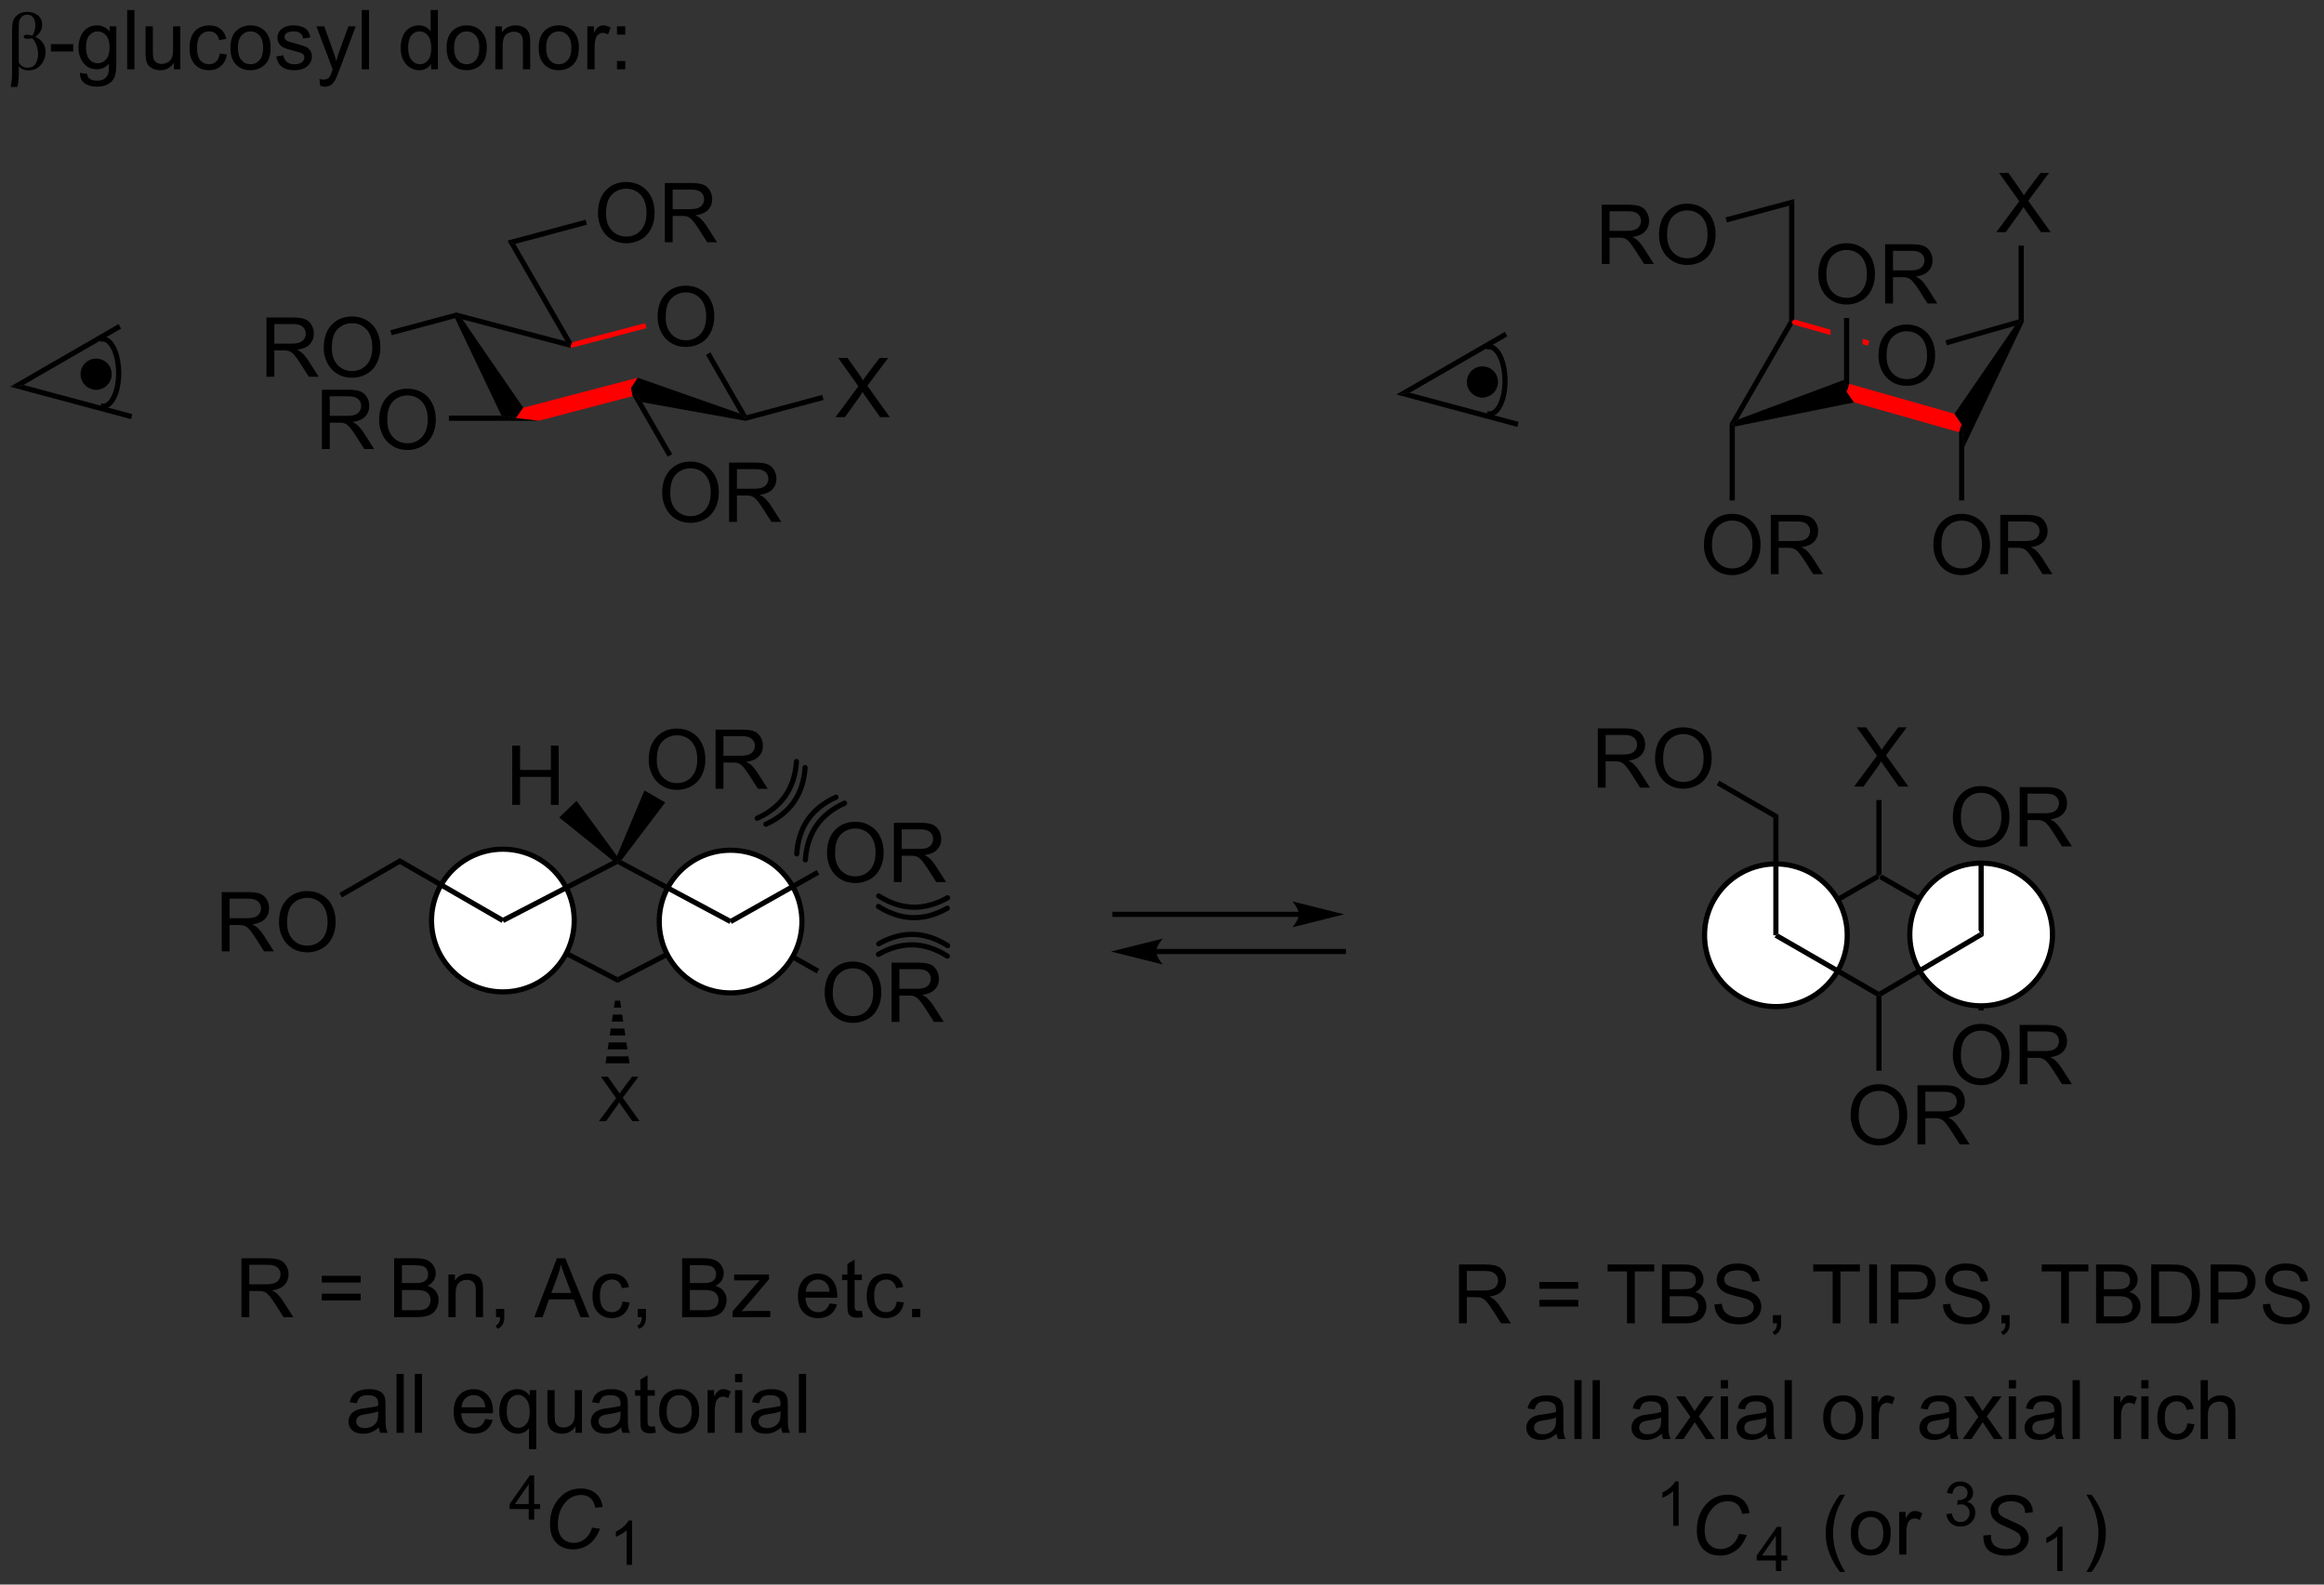 <?xml version="1.0" encoding="UTF-8"?>
<!DOCTYPE svg PUBLIC '-//W3C//DTD SVG 1.0//EN'
          'http://www.w3.org/TR/2001/REC-SVG-20010904/DTD/svg10.dtd'>
<svg stroke-dasharray="none" shape-rendering="auto" xmlns="http://www.w3.org/2000/svg" font-family="'Dialog'" text-rendering="auto" width="308" fill-opacity="1" color-interpolation="auto" color-rendering="auto" preserveAspectRatio="xMidYMid meet" font-size="12px" viewBox="0 0 308 210" fill="black" xmlns:xlink="http://www.w3.org/1999/xlink" stroke="black" image-rendering="auto" stroke-miterlimit="10" stroke-linecap="square" stroke-linejoin="miter" font-style="normal" stroke-width="1" height="210" stroke-dashoffset="0" font-weight="normal" stroke-opacity="1"
><rect x="0" y="0" width="308" height="210" fill="#333333" stroke="none"/><!--Generated by the Batik Graphics2D SVG Generator--><defs id="genericDefs"
  /><g
  ><defs id="defs1"
    ><clipPath clipPathUnits="userSpaceOnUse" id="clipPath1"
      ><path d="M1.032 3.036 L231.689 3.036 L231.689 160.333 L1.032 160.333 L1.032 3.036 Z"
      /></clipPath
      ><clipPath clipPathUnits="userSpaceOnUse" id="clipPath2"
      ><path d="M-0.972 11.247 L-0.972 164.171 L223.272 164.171 L223.272 11.247 Z"
      /></clipPath
    ></defs
    ><g transform="scale(1.333,1.333) translate(-1.032,-3.036) matrix(1.029,0,0,1.029,2.031,-8.533)"
    ><path d="M180.659 96.199 L180.659 95.911 L180.909 95.766 L190.288 101.151 L190.538 101.583 L190.413 101.8 Z" stroke="none" clip-path="url(#clipPath2)"
    /></g
    ><g transform="matrix(1.371,0,0,1.371,1.333,-15.425)"
    ><path d="M58.723 106.263 L58.723 105.701 L69.536 100.113 L69.651 100.335 L69.769 100.555 Z" stroke="none" clip-path="url(#clipPath2)"
    /></g
    ><g transform="matrix(1.371,0,0,1.371,1.333,-15.425)"
    ><path d="M47.524 100.457 L47.754 100.013 L58.723 105.701 L58.723 106.263 Z" stroke="none" clip-path="url(#clipPath2)"
    /></g
    ><g fill="white" transform="matrix(1.371,0,0,1.371,1.333,-15.425)" stroke="white"
    ><path d="M47.639 107.131 C43.83 107.131 40.743 104.044 40.743 100.235 C40.743 96.427 43.83 93.339 47.639 93.339 C51.448 93.339 54.535 96.427 54.535 100.235 C54.535 104.044 51.448 107.131 47.639 107.131" stroke="none" clip-path="url(#clipPath2)"
    /></g
    ><g stroke-width="0.5" transform="matrix(1.371,0,0,1.371,1.333,-15.425)" stroke-linejoin="round" stroke-linecap="round"
    ><path fill="none" d="M47.639 107.131 C43.83 107.131 40.743 104.044 40.743 100.235 C40.743 96.427 43.83 93.339 47.639 93.339 C51.448 93.339 54.535 96.427 54.535 100.235 C54.535 104.044 51.448 107.131 47.639 107.131" clip-path="url(#clipPath2)"
    /></g
    ><g transform="matrix(1.371,0,0,1.371,1.333,-15.425)"
    ><path d="M47.645 99.95 L47.639 100.235 L47.514 100.452 L37.678 94.777 L37.678 94.2 Z" stroke="none" clip-path="url(#clipPath2)"
    /></g
    ><g transform="matrix(1.371,0,0,1.371,1.333,-15.425)"
    ><path d="M47.754 100.457 L47.639 100.235 L47.645 99.95 L58.531 94.307 L58.723 94.488 L58.721 94.771 Z" stroke="none" clip-path="url(#clipPath2)"
    /></g
    ><g transform="matrix(1.371,0,0,1.371,1.333,-15.425)"
    ><path d="M78.747 107.241 Q78.747 105.814 79.512 105.009 Q80.278 104.202 81.489 104.202 Q82.281 104.202 82.916 104.582 Q83.554 104.96 83.887 105.637 Q84.223 106.314 84.223 107.173 Q84.223 108.046 83.872 108.733 Q83.52 109.421 82.874 109.775 Q82.231 110.129 81.484 110.129 Q80.676 110.129 80.038 109.738 Q79.403 109.345 79.075 108.671 Q78.747 107.994 78.747 107.241 ZM79.528 107.251 Q79.528 108.288 80.083 108.884 Q80.64 109.478 81.481 109.478 Q82.335 109.478 82.887 108.876 Q83.442 108.275 83.442 107.171 Q83.442 106.47 83.205 105.949 Q82.968 105.428 82.512 105.142 Q82.059 104.853 81.491 104.853 Q80.687 104.853 80.106 105.408 Q79.528 105.96 79.528 107.251 ZM85.212 110.03 L85.212 104.303 L87.751 104.303 Q88.516 104.303 88.915 104.457 Q89.313 104.611 89.55 105.001 Q89.79 105.392 89.79 105.866 Q89.79 106.475 89.394 106.895 Q89.001 107.311 88.175 107.423 Q88.477 107.569 88.633 107.71 Q88.964 108.014 89.261 108.47 L90.258 110.03 L89.305 110.03 L88.547 108.837 Q88.214 108.322 87.998 108.048 Q87.784 107.775 87.615 107.665 Q87.446 107.556 87.269 107.514 Q87.141 107.486 86.847 107.486 L85.969 107.486 L85.969 110.03 L85.212 110.03 ZM85.969 106.83 L87.597 106.83 Q88.118 106.83 88.409 106.723 Q88.704 106.616 88.855 106.379 Q89.008 106.142 89.008 105.866 Q89.008 105.46 88.712 105.199 Q88.417 104.936 87.782 104.936 L85.969 104.936 L85.969 106.83 Z" stroke="none" clip-path="url(#clipPath2)"
    /></g
    ><g transform="matrix(1.371,0,0,1.371,1.333,-15.425)"
    ><path d="M69.527 100.552 L69.774 100.118 L78.221 104.915 L77.974 105.349 Z" stroke="none" clip-path="url(#clipPath2)"
    /></g
    ><g fill="white" transform="matrix(1.371,0,0,1.371,1.333,-15.425)" stroke="white"
    ><path d="M69.651 107.231 C65.842 107.231 62.755 104.144 62.755 100.335 C62.755 96.526 65.842 93.439 69.651 93.439 C73.459 93.439 76.547 96.526 76.547 100.335 C76.547 104.144 73.459 107.231 69.651 107.231" stroke="none" clip-path="url(#clipPath2)"
    /></g
    ><g stroke-width="0.5" transform="matrix(1.371,0,0,1.371,1.333,-15.425)" stroke-linejoin="round" stroke-linecap="round"
    ><path fill="none" d="M69.651 107.231 C65.842 107.231 62.755 104.144 62.755 100.335 C62.755 96.526 65.842 93.439 69.651 93.439 C73.459 93.439 76.547 96.526 76.547 100.335 C76.547 104.144 73.459 107.231 69.651 107.231" clip-path="url(#clipPath2)"
    /></g
    ><g transform="matrix(1.371,0,0,1.371,1.333,-15.425)"
    ><path d="M78.971 93.726 Q78.971 92.299 79.737 91.494 Q80.502 90.687 81.713 90.687 Q82.505 90.687 83.141 91.067 Q83.778 91.445 84.112 92.122 Q84.448 92.799 84.448 93.658 Q84.448 94.531 84.096 95.218 Q83.745 95.906 83.099 96.26 Q82.456 96.614 81.708 96.614 Q80.901 96.614 80.263 96.223 Q79.627 95.83 79.299 95.156 Q78.971 94.478 78.971 93.726 ZM79.752 93.736 Q79.752 94.773 80.307 95.369 Q80.864 95.963 81.706 95.963 Q82.56 95.963 83.112 95.361 Q83.666 94.76 83.666 93.656 Q83.666 92.955 83.43 92.434 Q83.193 91.913 82.737 91.627 Q82.284 91.338 81.716 91.338 Q80.911 91.338 80.331 91.893 Q79.752 92.445 79.752 93.736 ZM85.436 96.515 L85.436 90.788 L87.975 90.788 Q88.741 90.788 89.139 90.942 Q89.538 91.096 89.775 91.486 Q90.014 91.877 90.014 92.351 Q90.014 92.96 89.618 93.38 Q89.225 93.796 88.4 93.908 Q88.702 94.054 88.858 94.195 Q89.189 94.499 89.486 94.955 L90.483 96.515 L89.53 96.515 L88.772 95.322 Q88.439 94.807 88.222 94.533 Q88.009 94.26 87.84 94.15 Q87.67 94.041 87.493 93.999 Q87.366 93.971 87.072 93.971 L86.194 93.971 L86.194 96.515 L85.436 96.515 ZM86.194 93.314 L87.822 93.314 Q88.342 93.314 88.634 93.208 Q88.928 93.101 89.079 92.864 Q89.233 92.627 89.233 92.351 Q89.233 91.945 88.936 91.684 Q88.642 91.421 88.006 91.421 L86.194 91.421 L86.194 93.314 Z" stroke="none" clip-path="url(#clipPath2)"
    /></g
    ><g transform="matrix(1.371,0,0,1.371,1.333,-15.425)"
    ><path d="M69.769 100.555 L69.651 100.335 L69.648 100.05 L77.978 95.355 L78.224 95.791 Z" stroke="none" clip-path="url(#clipPath2)"
    /></g
    ><g transform="matrix(1.371,0,0,1.371,1.333,-15.425)"
    ><path d="M69.648 100.05 L69.651 100.335 L69.533 100.555 L58.721 94.771 L58.723 94.488 L59.098 94.405 Z" stroke="none" clip-path="url(#clipPath2)"
    /></g
    ><g transform="matrix(1.371,0,0,1.371,1.333,-15.425)"
    ><path d="M56.922 119.632 L58.583 117.394 L57.118 115.337 L57.795 115.337 L58.575 116.439 Q58.817 116.78 58.92 116.966 Q59.063 116.732 59.26 116.476 L60.123 115.337 L60.743 115.337 L59.233 117.361 L60.86 119.632 L60.157 119.632 L59.075 118.099 Q58.985 117.968 58.887 117.812 Q58.745 118.046 58.682 118.134 L57.604 119.632 L56.922 119.632 Z" stroke="none" clip-path="url(#clipPath2)"
    /></g
    ><g transform="matrix(1.371,0,0,1.371,1.333,-15.425)"
    ><path d="M58.973 107.982 L59.074 108.655 L58.372 108.655 L58.473 107.982 ZM59.175 109.327 L59.276 110 L58.17 110 L58.271 109.327 ZM59.378 110.672 L59.479 111.345 L57.968 111.345 L58.069 110.672 ZM59.58 112.017 L59.681 112.69 L57.765 112.69 L57.867 112.017 ZM59.782 113.363 L59.883 114.035 L57.563 114.035 L57.664 113.363 Z" stroke="none" clip-path="url(#clipPath2)"
    /></g
    ><g transform="matrix(1.371,0,0,1.371,1.333,-15.425)"
    ><path d="M20.462 103.213 L20.462 97.487 L23.001 97.487 Q23.767 97.487 24.165 97.641 Q24.564 97.794 24.801 98.185 Q25.04 98.575 25.04 99.049 Q25.04 99.659 24.644 100.078 Q24.251 100.495 23.426 100.607 Q23.728 100.752 23.884 100.893 Q24.215 101.198 24.512 101.653 L25.509 103.213 L24.556 103.213 L23.798 102.021 Q23.465 101.505 23.248 101.232 Q23.035 100.958 22.866 100.849 Q22.696 100.739 22.519 100.698 Q22.392 100.669 22.097 100.669 L21.22 100.669 L21.22 103.213 L20.462 103.213 ZM21.22 100.013 L22.847 100.013 Q23.368 100.013 23.66 99.906 Q23.954 99.799 24.105 99.562 Q24.259 99.325 24.259 99.049 Q24.259 98.643 23.962 98.383 Q23.668 98.12 23.032 98.12 L21.22 98.12 L21.22 100.013 ZM25.997 100.424 Q25.997 98.997 26.763 98.193 Q27.528 97.385 28.739 97.385 Q29.531 97.385 30.166 97.766 Q30.805 98.143 31.138 98.82 Q31.474 99.497 31.474 100.357 Q31.474 101.229 31.122 101.916 Q30.771 102.604 30.125 102.958 Q29.482 103.312 28.734 103.312 Q27.927 103.312 27.289 102.922 Q26.653 102.528 26.325 101.854 Q25.997 101.177 25.997 100.424 ZM26.778 100.435 Q26.778 101.471 27.333 102.068 Q27.89 102.661 28.732 102.661 Q29.586 102.661 30.138 102.06 Q30.692 101.458 30.692 100.354 Q30.692 99.653 30.456 99.133 Q30.218 98.612 29.763 98.325 Q29.31 98.036 28.742 98.036 Q27.937 98.036 27.357 98.591 Q26.778 99.143 26.778 100.435 Z" stroke="none" clip-path="url(#clipPath2)"
    /></g
    ><g transform="matrix(1.371,0,0,1.371,1.333,-15.425)"
    ><path d="M37.678 94.2 L37.678 94.777 L32.087 98.005 L31.837 97.572 Z" stroke="none" clip-path="url(#clipPath2)"
    /></g
    ><g transform="matrix(1.371,0,0,1.371,1.333,-15.425)"
    ><path d="M61.736 84.715 Q61.736 83.288 62.502 82.483 Q63.267 81.676 64.478 81.676 Q65.27 81.676 65.906 82.056 Q66.543 82.434 66.877 83.111 Q67.213 83.788 67.213 84.647 Q67.213 85.52 66.861 86.207 Q66.51 86.895 65.864 87.249 Q65.221 87.603 64.473 87.603 Q63.666 87.603 63.028 87.212 Q62.392 86.819 62.064 86.145 Q61.736 85.468 61.736 84.715 ZM62.517 84.725 Q62.517 85.762 63.072 86.358 Q63.63 86.952 64.471 86.952 Q65.325 86.952 65.877 86.35 Q66.431 85.749 66.431 84.645 Q66.431 83.944 66.195 83.423 Q65.958 82.903 65.502 82.616 Q65.049 82.327 64.481 82.327 Q63.676 82.327 63.096 82.882 Q62.517 83.434 62.517 84.725 ZM68.201 87.504 L68.201 81.778 L70.74 81.778 Q71.506 81.778 71.904 81.931 Q72.303 82.085 72.54 82.475 Q72.779 82.866 72.779 83.34 Q72.779 83.949 72.383 84.369 Q71.99 84.785 71.165 84.897 Q71.467 85.043 71.623 85.184 Q71.954 85.489 72.251 85.944 L73.248 87.504 L72.295 87.504 L71.537 86.311 Q71.204 85.796 70.987 85.522 Q70.774 85.249 70.605 85.139 Q70.435 85.03 70.258 84.989 Q70.131 84.96 69.837 84.96 L68.959 84.96 L68.959 87.504 L68.201 87.504 ZM68.959 84.304 L70.587 84.304 Q71.107 84.304 71.399 84.197 Q71.693 84.09 71.844 83.853 Q71.998 83.616 71.998 83.34 Q71.998 82.934 71.701 82.673 Q71.407 82.41 70.771 82.41 L68.959 82.41 L68.959 84.304 Z" stroke="none" clip-path="url(#clipPath2)"
    /></g
    ><g transform="matrix(1.371,0,0,1.371,1.333,-15.425)"
    ><path d="M59.098 94.405 L58.723 94.488 L58.531 94.307 L61.325 87.662 L63.334 88.822 Z" stroke="none" clip-path="url(#clipPath2)"
    /></g
    ><g transform="matrix(1.371,0,0,1.371,1.333,-15.425)"
    ><path d="M48.543 89.05 L48.543 83.323 L49.301 83.323 L49.301 85.675 L52.278 85.675 L52.278 83.323 L53.035 83.323 L53.035 89.05 L52.278 89.05 L52.278 86.349 L49.301 86.349 L49.301 89.05 L48.543 89.05 Z" stroke="none" clip-path="url(#clipPath2)"
    /></g
    ><g transform="matrix(1.371,0,0,1.371,1.333,-15.425)"
    ><path d="M58.664 93.989 L58.723 94.488 L58.27 94.442 L53.086 90.269 L54.764 88.666 Z" stroke="none" clip-path="url(#clipPath2)"
    /></g
    ><g stroke-width="0.5" transform="matrix(1.371,0,0,1.371,1.333,-15.425)" stroke-linejoin="round" stroke-linecap="round"
    ><path fill="none" d="M79.837 88.311 Q76.298 89.915 76.047 93.792" clip-path="url(#clipPath2)"
    /></g
    ><g stroke-width="0.5" transform="matrix(1.371,0,0,1.371,1.333,-15.425)" stroke-linejoin="round" stroke-linecap="round"
    ><path fill="none" d="M80.67 88.888 Q77.131 90.491 76.88 94.368" clip-path="url(#clipPath2)"
    /></g
    ><g stroke-width="0.5" transform="matrix(1.371,0,0,1.371,1.333,-15.425)" stroke-linejoin="round" stroke-linecap="round"
    ><path fill="none" d="M73.061 90.924 Q76.601 89.321 76.852 85.444" clip-path="url(#clipPath2)"
    /></g
    ><g stroke-width="0.5" transform="matrix(1.371,0,0,1.371,1.333,-15.425)" stroke-linejoin="round" stroke-linecap="round"
    ><path fill="none" d="M72.228 90.348 Q75.768 88.745 76.019 84.868" clip-path="url(#clipPath2)"
    /></g
    ><g stroke-width="0.5" transform="matrix(1.371,0,0,1.371,1.333,-15.425)" stroke-linejoin="round" stroke-linecap="round"
    ><path fill="none" d="M90.63 102.659 Q87.351 100.574 83.969 102.486" clip-path="url(#clipPath2)"
    /></g
    ><g stroke-width="0.5" transform="matrix(1.371,0,0,1.371,1.333,-15.425)" stroke-linejoin="round" stroke-linecap="round"
    ><path fill="none" d="M90.604 103.671 Q87.325 101.586 83.943 103.498" clip-path="url(#clipPath2)"
    /></g
    ><g stroke-width="0.5" transform="matrix(1.371,0,0,1.371,1.333,-15.425)" stroke-linejoin="round" stroke-linecap="round"
    ><path fill="none" d="M83.943 98.872 Q87.221 100.957 90.604 99.044" clip-path="url(#clipPath2)"
    /></g
    ><g stroke-width="0.5" transform="matrix(1.371,0,0,1.371,1.333,-15.425)" stroke-linejoin="round" stroke-linecap="round"
    ><path fill="none" d="M83.969 97.859 Q87.248 99.944 90.63 98.032" clip-path="url(#clipPath2)"
    /></g
    ><g transform="matrix(1.371,0,0,1.371,1.333,-15.425)"
    ><path d="M124.588 99.386 L106.802 99.386 L106.552 99.386 L106.552 99.886 L106.802 99.886 L124.588 99.886 L124.838 99.886 L124.838 99.386 L124.588 99.386 ZM128.963 99.636 L123.963 98.386 C123.963 98.386 124.588 99.089 124.588 99.636 C124.588 100.183 123.963 100.886 123.963 100.886 Z" stroke="none" clip-path="url(#clipPath2)"
    /></g
    ><g transform="matrix(1.371,0,0,1.371,1.333,-15.425)"
    ><path d="M110.802 103.48 L128.888 103.48 L129.138 103.48 L129.138 102.98 L128.888 102.98 L110.802 102.98 L110.552 102.98 L110.552 103.48 L110.802 103.48 ZM106.427 103.23 L111.427 104.48 C111.427 104.48 110.802 103.777 110.802 103.23 C110.802 102.683 111.427 101.98 111.427 101.98 Z" stroke="none" clip-path="url(#clipPath2)"
    /></g
    ><g transform="matrix(1.371,0,0,1.371,1.333,-15.425)"
    ><path d="M170.822 101.874 L170.572 101.441 L180.409 95.766 L180.659 95.911 L180.659 96.199 Z" stroke="none" clip-path="url(#clipPath2)"
    /></g
    ><g fill="white" transform="matrix(1.371,0,0,1.371,1.333,-15.425)" stroke="white"
    ><path d="M170.697 108.554 C166.889 108.554 163.801 105.466 163.801 101.658 C163.801 97.849 166.889 94.762 170.697 94.762 C174.506 94.762 177.594 97.849 177.594 101.658 C177.594 105.466 174.506 108.554 170.697 108.554" stroke="none" clip-path="url(#clipPath2)"
    /></g
    ><g stroke-width="0.5" transform="matrix(1.371,0,0,1.371,1.333,-15.425)" stroke-linejoin="round" stroke-linecap="round"
    ><path fill="none" d="M170.697 108.554 C166.889 108.554 163.801 105.466 163.801 101.658 C163.801 97.849 166.889 94.762 170.697 94.762 C174.506 94.762 177.594 97.849 177.594 101.658 C177.594 105.466 174.506 108.554 170.697 108.554" clip-path="url(#clipPath2)"
    /></g
    ><g transform="matrix(1.371,0,0,1.371,1.333,-15.425)"
    ><path d="M170.947 101.513 L170.697 101.658 L170.447 101.658 L170.447 90.308 L170.947 90.02 Z" stroke="none" clip-path="url(#clipPath2)"
    /></g
    ><g transform="matrix(1.371,0,0,1.371,1.333,-15.425)"
    ><path d="M170.572 101.874 L170.697 101.658 L170.947 101.513 L180.657 107.115 L180.659 107.404 L180.409 107.549 Z" stroke="none" clip-path="url(#clipPath2)"
    /></g
    ><g transform="matrix(1.371,0,0,1.371,1.333,-15.425)"
    ><path d="M187.801 113.262 Q187.801 111.835 188.566 111.031 Q189.332 110.223 190.543 110.223 Q191.335 110.223 191.97 110.604 Q192.608 110.981 192.941 111.658 Q193.278 112.335 193.278 113.195 Q193.278 114.067 192.926 114.755 Q192.574 115.442 191.929 115.796 Q191.285 116.15 190.538 116.15 Q189.731 116.15 189.093 115.76 Q188.457 115.367 188.129 114.692 Q187.801 114.015 187.801 113.262 ZM188.582 113.273 Q188.582 114.309 189.137 114.906 Q189.694 115.499 190.535 115.499 Q191.389 115.499 191.941 114.898 Q192.496 114.296 192.496 113.192 Q192.496 112.492 192.259 111.971 Q192.022 111.45 191.566 111.163 Q191.113 110.874 190.546 110.874 Q189.741 110.874 189.16 111.429 Q188.582 111.981 188.582 113.273 ZM194.266 116.052 L194.266 110.325 L196.805 110.325 Q197.57 110.325 197.969 110.479 Q198.367 110.632 198.604 111.023 Q198.844 111.413 198.844 111.887 Q198.844 112.497 198.448 112.916 Q198.055 113.333 197.229 113.445 Q197.531 113.591 197.688 113.731 Q198.018 114.036 198.315 114.492 L199.313 116.052 L198.359 116.052 L197.602 114.859 Q197.268 114.343 197.052 114.07 Q196.839 113.796 196.669 113.687 Q196.5 113.578 196.323 113.536 Q196.195 113.507 195.901 113.507 L195.024 113.507 L195.024 116.052 L194.266 116.052 ZM195.024 112.851 L196.651 112.851 Q197.172 112.851 197.464 112.744 Q197.758 112.637 197.909 112.4 Q198.063 112.163 198.063 111.887 Q198.063 111.481 197.766 111.221 Q197.471 110.958 196.836 110.958 L195.024 110.958 L195.024 112.851 Z" stroke="none" clip-path="url(#clipPath2)"
    /></g
    ><g transform="matrix(1.371,0,0,1.371,1.333,-15.425)"
    ><path d="M190.288 101.583 L190.788 101.583 L190.788 108.927 L190.288 108.927 Z" stroke="none" clip-path="url(#clipPath2)"
    /></g
    ><g fill="white" transform="matrix(1.371,0,0,1.371,1.333,-15.425)" stroke="white"
    ><path d="M190.538 108.479 C186.729 108.479 183.642 105.391 183.642 101.583 C183.642 97.774 186.729 94.687 190.538 94.687 C194.347 94.687 197.434 97.774 197.434 101.583 C197.434 105.391 194.347 108.479 190.538 108.479" stroke="none" clip-path="url(#clipPath2)"
    /></g
    ><g stroke-width="0.5" transform="matrix(1.371,0,0,1.371,1.333,-15.425)" stroke-linejoin="round" stroke-linecap="round"
    ><path fill="none" d="M190.538 108.479 C186.729 108.479 183.642 105.391 183.642 101.583 C183.642 97.774 186.729 94.687 190.538 94.687 C194.347 94.687 197.434 97.774 197.434 101.583 C197.434 105.391 194.347 108.479 190.538 108.479" clip-path="url(#clipPath2)"
    /></g
    ><g transform="matrix(1.371,0,0,1.371,1.333,-15.425)"
    ><path d="M187.801 90.275 Q187.801 88.848 188.566 88.043 Q189.332 87.236 190.543 87.236 Q191.335 87.236 191.97 87.616 Q192.608 87.994 192.941 88.671 Q193.278 89.348 193.278 90.207 Q193.278 91.08 192.926 91.767 Q192.574 92.455 191.929 92.809 Q191.285 93.163 190.538 93.163 Q189.731 93.163 189.093 92.772 Q188.457 92.379 188.129 91.705 Q187.801 91.028 187.801 90.275 ZM188.582 90.286 Q188.582 91.322 189.137 91.918 Q189.694 92.512 190.535 92.512 Q191.389 92.512 191.941 91.911 Q192.496 91.309 192.496 90.205 Q192.496 89.504 192.259 88.984 Q192.022 88.463 191.566 88.176 Q191.113 87.887 190.546 87.887 Q189.741 87.887 189.16 88.442 Q188.582 88.994 188.582 90.286 ZM194.266 93.064 L194.266 87.338 L196.805 87.338 Q197.57 87.338 197.969 87.491 Q198.367 87.645 198.604 88.036 Q198.844 88.426 198.844 88.9 Q198.844 89.51 198.448 89.929 Q198.055 90.346 197.229 90.457 Q197.531 90.603 197.688 90.744 Q198.018 91.049 198.315 91.504 L199.313 93.064 L198.359 93.064 L197.602 91.871 Q197.268 91.356 197.052 91.082 Q196.839 90.809 196.669 90.7 Q196.5 90.59 196.323 90.549 Q196.195 90.52 195.901 90.52 L195.024 90.52 L195.024 93.064 L194.266 93.064 ZM195.024 89.864 L196.651 89.864 Q197.172 89.864 197.464 89.757 Q197.758 89.65 197.909 89.413 Q198.063 89.176 198.063 88.9 Q198.063 88.494 197.766 88.234 Q197.471 87.971 196.836 87.971 L195.024 87.971 L195.024 89.864 Z" stroke="none" clip-path="url(#clipPath2)"
    /></g
    ><g transform="matrix(1.371,0,0,1.371,1.333,-15.425)"
    ><path d="M190.788 101.726 L190.538 101.583 L190.288 101.151 L190.288 94.456 L190.788 94.456 Z" stroke="none" clip-path="url(#clipPath2)"
    /></g
    ><g transform="matrix(1.371,0,0,1.371,1.333,-15.425)"
    ><path d="M180.909 107.547 L180.659 107.404 L180.657 107.115 L190.411 101.368 L190.538 101.583 L190.788 101.726 Z" stroke="none" clip-path="url(#clipPath2)"
    /></g
    ><g transform="matrix(1.371,0,0,1.371,1.333,-15.425)"
    ><path d="M177.922 119.09 Q177.922 117.663 178.687 116.859 Q179.453 116.051 180.664 116.051 Q181.455 116.051 182.091 116.432 Q182.729 116.809 183.062 117.486 Q183.398 118.163 183.398 119.023 Q183.398 119.895 183.047 120.583 Q182.695 121.27 182.049 121.624 Q181.406 121.978 180.659 121.978 Q179.851 121.978 179.213 121.588 Q178.578 121.195 178.25 120.52 Q177.922 119.843 177.922 119.09 ZM178.703 119.101 Q178.703 120.137 179.257 120.734 Q179.815 121.327 180.656 121.327 Q181.51 121.327 182.062 120.726 Q182.617 120.124 182.617 119.02 Q182.617 118.32 182.38 117.799 Q182.143 117.278 181.687 116.992 Q181.234 116.702 180.666 116.702 Q179.862 116.702 179.281 117.257 Q178.703 117.809 178.703 119.101 ZM184.386 121.879 L184.386 116.153 L186.925 116.153 Q187.691 116.153 188.089 116.307 Q188.488 116.46 188.725 116.851 Q188.964 117.242 188.964 117.715 Q188.964 118.325 188.569 118.744 Q188.175 119.161 187.35 119.273 Q187.652 119.419 187.808 119.559 Q188.139 119.864 188.436 120.32 L189.433 121.879 L188.48 121.879 L187.722 120.687 Q187.389 120.171 187.173 119.898 Q186.959 119.624 186.79 119.515 Q186.621 119.406 186.444 119.364 Q186.316 119.335 186.022 119.335 L185.144 119.335 L185.144 121.879 L184.386 121.879 ZM185.144 118.679 L186.772 118.679 Q187.293 118.679 187.584 118.572 Q187.879 118.465 188.03 118.228 Q188.183 117.992 188.183 117.715 Q188.183 117.309 187.886 117.049 Q187.592 116.786 186.957 116.786 L185.144 116.786 L185.144 118.679 Z" stroke="none" clip-path="url(#clipPath2)"
    /></g
    ><g transform="matrix(1.371,0,0,1.371,1.333,-15.425)"
    ><path d="M180.409 107.549 L180.659 107.404 L180.909 107.547 L180.909 114.755 L180.409 114.755 Z" stroke="none" clip-path="url(#clipPath2)"
    /></g
    ><g transform="matrix(1.371,0,0,1.371,1.333,-15.425)"
    ><path d="M178.257 87.286 L180.471 84.302 L178.518 81.559 L179.422 81.559 L180.461 83.028 Q180.784 83.484 180.922 83.731 Q181.112 83.419 181.375 83.078 L182.526 81.559 L183.351 81.559 L181.338 84.257 L183.507 87.286 L182.57 87.286 L181.127 85.242 Q181.007 85.067 180.877 84.859 Q180.687 85.171 180.604 85.288 L179.166 87.286 L178.257 87.286 Z" stroke="none" clip-path="url(#clipPath2)"
    /></g
    ><g transform="matrix(1.371,0,0,1.371,1.333,-15.425)"
    ><path d="M180.909 95.766 L180.659 95.911 L180.409 95.766 L180.409 88.586 L180.909 88.586 Z" stroke="none" clip-path="url(#clipPath2)"
    /></g
    ><g transform="matrix(1.371,0,0,1.371,1.333,-15.425)"
    ><path d="M153.482 87.389 L153.482 81.662 L156.021 81.662 Q156.786 81.662 157.185 81.816 Q157.583 81.97 157.82 82.361 Q158.06 82.751 158.06 83.225 Q158.06 83.834 157.664 84.254 Q157.271 84.67 156.445 84.782 Q156.747 84.928 156.904 85.069 Q157.234 85.374 157.531 85.829 L158.529 87.389 L157.575 87.389 L156.817 86.196 Q156.484 85.681 156.268 85.407 Q156.054 85.134 155.885 85.025 Q155.716 84.915 155.539 84.874 Q155.411 84.845 155.117 84.845 L154.239 84.845 L154.239 87.389 L153.482 87.389 ZM154.239 84.189 L155.867 84.189 Q156.388 84.189 156.679 84.082 Q156.974 83.975 157.125 83.738 Q157.279 83.501 157.279 83.225 Q157.279 82.819 156.982 82.558 Q156.687 82.295 156.052 82.295 L154.239 82.295 L154.239 84.189 ZM159.017 84.6 Q159.017 83.173 159.782 82.368 Q160.548 81.561 161.759 81.561 Q162.551 81.561 163.186 81.941 Q163.824 82.319 164.157 82.996 Q164.493 83.673 164.493 84.532 Q164.493 85.405 164.142 86.092 Q163.79 86.78 163.144 87.134 Q162.501 87.488 161.754 87.488 Q160.946 87.488 160.308 87.097 Q159.673 86.704 159.345 86.03 Q159.017 85.353 159.017 84.6 ZM159.798 84.611 Q159.798 85.647 160.353 86.243 Q160.91 86.837 161.751 86.837 Q162.605 86.837 163.157 86.236 Q163.712 85.634 163.712 84.53 Q163.712 83.829 163.475 83.308 Q163.238 82.787 162.782 82.501 Q162.329 82.212 161.762 82.212 Q160.957 82.212 160.376 82.767 Q159.798 83.319 159.798 84.611 Z" stroke="none" clip-path="url(#clipPath2)"
    /></g
    ><g transform="matrix(1.371,0,0,1.371,1.333,-15.425)"
    ><path d="M170.947 90.02 L170.447 90.308 L164.981 87.152 L165.231 86.719 Z" stroke="none" clip-path="url(#clipPath2)"
    /></g
    ><g transform="matrix(1.371,0,0,1.371,1.333,-15.425)"
    ><path d="M22.371 138.575 L22.371 132.884 L24.894 132.884 Q25.655 132.884 26.051 133.037 Q26.447 133.19 26.683 133.578 Q26.921 133.966 26.921 134.437 Q26.921 135.043 26.527 135.459 Q26.137 135.873 25.316 135.985 Q25.616 136.13 25.772 136.269 Q26.1 136.572 26.395 137.025 L27.386 138.575 L26.439 138.575 L25.686 137.39 Q25.355 136.877 25.14 136.606 Q24.928 136.334 24.76 136.225 Q24.591 136.117 24.416 136.075 Q24.289 136.047 23.996 136.047 L23.124 136.047 L23.124 138.575 L22.371 138.575 ZM23.124 135.395 L24.742 135.395 Q25.259 135.395 25.549 135.288 Q25.841 135.182 25.991 134.947 Q26.144 134.711 26.144 134.437 Q26.144 134.033 25.849 133.775 Q25.557 133.513 24.925 133.513 L23.124 133.513 L23.124 135.395 ZM33.895 135.229 L30.137 135.229 L30.137 134.577 L33.895 134.577 L33.895 135.229 ZM33.895 136.955 L30.137 136.955 L30.137 136.303 L33.895 136.303 L33.895 136.955 ZM37.129 138.575 L37.129 132.884 L39.264 132.884 Q39.916 132.884 40.309 133.058 Q40.705 133.228 40.928 133.588 Q41.15 133.948 41.15 134.339 Q41.15 134.704 40.951 135.027 Q40.754 135.348 40.356 135.547 Q40.871 135.697 41.148 136.062 Q41.427 136.427 41.427 136.924 Q41.427 137.325 41.256 137.669 Q41.088 138.011 40.84 138.197 Q40.591 138.384 40.216 138.479 Q39.843 138.575 39.3 138.575 L37.129 138.575 ZM37.882 135.275 L39.113 135.275 Q39.613 135.275 39.83 135.208 Q40.117 135.123 40.263 134.926 Q40.41 134.727 40.41 134.429 Q40.41 134.145 40.273 133.93 Q40.138 133.715 39.885 133.635 Q39.634 133.555 39.02 133.555 L37.882 133.555 L37.882 135.275 ZM37.882 137.902 L39.3 137.902 Q39.665 137.902 39.812 137.876 Q40.071 137.83 40.244 137.721 Q40.42 137.612 40.532 137.405 Q40.645 137.196 40.645 136.924 Q40.645 136.606 40.482 136.373 Q40.319 136.137 40.029 136.042 Q39.742 135.946 39.199 135.946 L37.882 135.946 L37.882 137.902 ZM42.374 138.575 L42.374 134.453 L43.003 134.453 L43.003 135.037 Q43.456 134.359 44.315 134.359 Q44.688 134.359 44.998 134.494 Q45.311 134.626 45.467 134.843 Q45.622 135.061 45.684 135.361 Q45.723 135.555 45.723 136.039 L45.723 138.575 L45.024 138.575 L45.024 136.067 Q45.024 135.64 44.941 135.428 Q44.861 135.216 44.654 135.092 Q44.447 134.965 44.168 134.965 Q43.72 134.965 43.396 135.25 Q43.073 135.532 43.073 136.324 L43.073 138.575 L42.374 138.575 ZM46.977 138.575 L46.977 137.778 L47.774 137.778 L47.774 138.575 Q47.774 139.015 47.618 139.284 Q47.463 139.553 47.124 139.701 L46.93 139.403 Q47.153 139.305 47.256 139.116 Q47.362 138.93 47.373 138.575 L46.977 138.575 ZM50.675 138.575 L52.862 132.884 L53.674 132.884 L56.003 138.575 L55.144 138.575 L54.482 136.852 L52.101 136.852 L51.477 138.575 L50.675 138.575 ZM52.318 136.238 L54.249 136.238 L53.654 134.662 Q53.382 133.943 53.25 133.482 Q53.141 134.028 52.944 134.569 L52.318 136.238 ZM59.205 137.064 L59.893 137.154 Q59.779 137.863 59.316 138.267 Q58.853 138.668 58.177 138.668 Q57.331 138.668 56.816 138.114 Q56.301 137.561 56.301 136.528 Q56.301 135.86 56.521 135.361 Q56.743 134.859 57.196 134.611 Q57.649 134.359 58.18 134.359 Q58.853 134.359 59.28 134.698 Q59.707 135.037 59.826 135.664 L59.148 135.767 Q59.049 135.353 58.803 135.144 Q58.557 134.934 58.208 134.934 Q57.68 134.934 57.349 135.312 Q57.02 135.69 57.02 136.51 Q57.02 137.341 57.339 137.719 Q57.657 138.094 58.169 138.094 Q58.581 138.094 58.855 137.843 Q59.132 137.589 59.205 137.064 ZM60.672 138.575 L60.672 137.778 L61.469 137.778 L61.469 138.575 Q61.469 139.015 61.314 139.284 Q61.158 139.553 60.819 139.701 L60.625 139.403 Q60.848 139.305 60.951 139.116 Q61.057 138.93 61.068 138.575 L60.672 138.575 ZM64.965 138.575 L64.965 132.884 L67.1 132.884 Q67.752 132.884 68.146 133.058 Q68.542 133.228 68.764 133.588 Q68.987 133.948 68.987 134.339 Q68.987 134.704 68.787 135.027 Q68.591 135.348 68.192 135.547 Q68.707 135.697 68.984 136.062 Q69.264 136.427 69.264 136.924 Q69.264 137.325 69.093 137.669 Q68.925 138.011 68.676 138.197 Q68.428 138.384 68.052 138.479 Q67.68 138.575 67.136 138.575 L64.965 138.575 ZM65.718 135.275 L66.95 135.275 Q67.45 135.275 67.667 135.208 Q67.954 135.123 68.099 134.926 Q68.247 134.727 68.247 134.429 Q68.247 134.145 68.109 133.93 Q67.975 133.715 67.721 133.635 Q67.47 133.555 66.857 133.555 L65.718 133.555 L65.718 135.275 ZM65.718 137.902 L67.136 137.902 Q67.501 137.902 67.649 137.876 Q67.908 137.83 68.081 137.721 Q68.257 137.612 68.368 137.405 Q68.482 137.196 68.482 136.924 Q68.482 136.606 68.319 136.373 Q68.156 136.137 67.866 136.042 Q67.579 135.946 67.035 135.946 L65.718 135.946 L65.718 137.902 ZM69.841 138.575 L69.841 138.008 L72.465 134.996 Q72.02 135.019 71.678 135.019 L69.996 135.019 L69.996 134.453 L73.365 134.453 L73.365 134.913 L71.135 137.53 L70.703 138.008 Q71.174 137.972 71.585 137.972 L73.49 137.972 L73.49 138.575 L69.841 138.575 ZM79.215 137.248 L79.937 137.335 Q79.767 137.97 79.303 138.319 Q78.843 138.668 78.126 138.668 Q77.22 138.668 76.69 138.112 Q76.162 137.553 76.162 136.549 Q76.162 135.508 76.697 134.934 Q77.233 134.359 78.087 134.359 Q78.913 134.359 79.435 134.924 Q79.961 135.485 79.961 136.505 Q79.961 136.567 79.958 136.691 L76.884 136.691 Q76.922 137.372 77.267 137.734 Q77.614 138.094 78.129 138.094 Q78.514 138.094 78.786 137.892 Q79.058 137.69 79.215 137.248 ZM76.922 136.117 L79.223 136.117 Q79.177 135.596 78.959 135.338 Q78.625 134.934 78.095 134.934 Q77.614 134.934 77.285 135.257 Q76.956 135.578 76.922 136.117 ZM82.34 137.949 L82.441 138.567 Q82.146 138.63 81.913 138.63 Q81.533 138.63 81.323 138.51 Q81.114 138.389 81.028 138.192 Q80.943 137.995 80.943 137.367 L80.943 134.996 L80.43 134.996 L80.43 134.453 L80.943 134.453 L80.943 133.43 L81.639 133.011 L81.639 134.453 L82.34 134.453 L82.34 134.996 L81.639 134.996 L81.639 137.405 Q81.639 137.706 81.675 137.791 Q81.711 137.876 81.794 137.928 Q81.88 137.977 82.035 137.977 Q82.151 137.977 82.34 137.949 ZM85.714 137.064 L86.402 137.154 Q86.288 137.863 85.825 138.267 Q85.362 138.668 84.686 138.668 Q83.84 138.668 83.325 138.114 Q82.81 137.561 82.81 136.528 Q82.81 135.86 83.03 135.361 Q83.252 134.859 83.705 134.611 Q84.158 134.359 84.689 134.359 Q85.362 134.359 85.789 134.698 Q86.216 135.037 86.335 135.664 L85.657 135.767 Q85.558 135.353 85.312 135.144 Q85.067 134.934 84.717 134.934 Q84.189 134.934 83.858 135.312 Q83.529 135.69 83.529 136.51 Q83.529 137.341 83.848 137.719 Q84.166 138.094 84.678 138.094 Q85.09 138.094 85.364 137.843 Q85.641 137.589 85.714 137.064 ZM87.196 138.575 L87.196 137.778 L87.993 137.778 L87.993 138.575 L87.196 138.575 Z" stroke="none" clip-path="url(#clipPath2)"
    /></g
    ><g transform="matrix(1.371,0,0,1.371,1.333,-15.425)"
    ><path d="M35.642 149.24 Q35.254 149.571 34.895 149.709 Q34.537 149.843 34.126 149.843 Q33.445 149.843 33.08 149.512 Q32.715 149.178 32.715 148.663 Q32.715 148.36 32.853 148.109 Q32.992 147.858 33.215 147.708 Q33.438 147.556 33.717 147.478 Q33.924 147.424 34.338 147.374 Q35.184 147.274 35.585 147.134 Q35.588 146.989 35.588 146.95 Q35.588 146.523 35.391 146.35 Q35.122 146.112 34.594 146.112 Q34.103 146.112 33.867 146.285 Q33.632 146.458 33.52 146.896 L32.837 146.803 Q32.93 146.365 33.142 146.096 Q33.357 145.824 33.761 145.679 Q34.165 145.534 34.695 145.534 Q35.223 145.534 35.552 145.659 Q35.883 145.783 36.038 145.972 Q36.194 146.158 36.256 146.445 Q36.292 146.624 36.292 147.09 L36.292 148.021 Q36.292 148.997 36.336 149.256 Q36.38 149.512 36.512 149.75 L35.782 149.75 Q35.673 149.533 35.642 149.24 ZM35.585 147.68 Q35.205 147.835 34.444 147.944 Q34.012 148.006 33.833 148.083 Q33.655 148.161 33.556 148.311 Q33.461 148.461 33.461 148.643 Q33.461 148.922 33.673 149.108 Q33.885 149.295 34.291 149.295 Q34.695 149.295 35.008 149.119 Q35.324 148.943 35.472 148.635 Q35.585 148.399 35.585 147.936 L35.585 147.68 ZM37.359 149.75 L37.359 144.059 L38.058 144.059 L38.058 149.75 L37.359 149.75 ZM39.126 149.75 L39.126 144.059 L39.824 144.059 L39.824 149.75 L39.126 149.75 ZM45.937 148.423 L46.659 148.511 Q46.488 149.144 46.025 149.494 Q45.564 149.843 44.847 149.843 Q43.942 149.843 43.411 149.287 Q42.883 148.728 42.883 147.724 Q42.883 146.684 43.419 146.109 Q43.955 145.534 44.809 145.534 Q45.634 145.534 46.157 146.099 Q46.682 146.66 46.682 147.68 Q46.682 147.742 46.68 147.866 L43.605 147.866 Q43.644 148.547 43.988 148.909 Q44.335 149.269 44.85 149.269 Q45.236 149.269 45.507 149.067 Q45.779 148.865 45.937 148.423 ZM43.644 147.292 L45.945 147.292 Q45.898 146.771 45.681 146.513 Q45.347 146.109 44.816 146.109 Q44.335 146.109 44.006 146.432 Q43.678 146.753 43.644 147.292 ZM50.164 151.331 L50.164 149.31 Q50.001 149.541 49.709 149.693 Q49.416 149.843 49.085 149.843 Q48.353 149.843 47.822 149.258 Q47.292 148.671 47.292 147.649 Q47.292 147.028 47.507 146.536 Q47.724 146.042 48.133 145.788 Q48.542 145.534 49.031 145.534 Q49.797 145.534 50.234 146.179 L50.234 145.628 L50.863 145.628 L50.863 151.331 L50.164 151.331 ZM48.011 147.677 Q48.011 148.472 48.345 148.87 Q48.679 149.269 49.145 149.269 Q49.59 149.269 49.911 148.891 Q50.234 148.511 50.234 147.739 Q50.234 146.916 49.895 146.502 Q49.556 146.086 49.098 146.086 Q48.643 146.086 48.327 146.471 Q48.011 146.857 48.011 147.677 ZM54.661 149.75 L54.661 149.144 Q54.179 149.843 53.351 149.843 Q52.986 149.843 52.671 149.703 Q52.355 149.564 52.2 149.352 Q52.047 149.139 51.985 148.834 Q51.944 148.627 51.944 148.182 L51.944 145.628 L52.642 145.628 L52.642 147.913 Q52.642 148.461 52.684 148.65 Q52.751 148.927 52.963 149.085 Q53.178 149.24 53.491 149.24 Q53.807 149.24 54.081 149.08 Q54.358 148.919 54.472 148.643 Q54.586 148.363 54.586 147.835 L54.586 145.628 L55.285 145.628 L55.285 149.75 L54.661 149.75 ZM59.069 149.24 Q58.681 149.571 58.321 149.709 Q57.964 149.843 57.553 149.843 Q56.872 149.843 56.507 149.512 Q56.142 149.178 56.142 148.663 Q56.142 148.36 56.279 148.109 Q56.419 147.858 56.642 147.708 Q56.864 147.556 57.144 147.478 Q57.351 147.424 57.765 147.374 Q58.611 147.274 59.012 147.134 Q59.015 146.989 59.015 146.95 Q59.015 146.523 58.818 146.35 Q58.549 146.112 58.021 146.112 Q57.529 146.112 57.294 146.285 Q57.058 146.458 56.947 146.896 L56.264 146.803 Q56.357 146.365 56.569 146.096 Q56.784 145.824 57.188 145.679 Q57.592 145.534 58.122 145.534 Q58.65 145.534 58.979 145.659 Q59.31 145.783 59.465 145.972 Q59.62 146.158 59.683 146.445 Q59.719 146.624 59.719 147.09 L59.719 148.021 Q59.719 148.997 59.763 149.256 Q59.807 149.512 59.939 149.75 L59.209 149.75 Q59.1 149.533 59.069 149.24 ZM59.012 147.68 Q58.632 147.835 57.871 147.944 Q57.439 148.006 57.26 148.083 Q57.082 148.161 56.983 148.311 Q56.888 148.461 56.888 148.643 Q56.888 148.922 57.1 149.108 Q57.312 149.295 57.718 149.295 Q58.122 149.295 58.435 149.119 Q58.751 148.943 58.898 148.635 Q59.012 148.399 59.012 147.936 L59.012 147.68 ZM62.326 149.124 L62.427 149.742 Q62.132 149.804 61.899 149.804 Q61.519 149.804 61.309 149.685 Q61.099 149.564 61.014 149.367 Q60.929 149.17 60.929 148.542 L60.929 146.171 L60.416 146.171 L60.416 145.628 L60.929 145.628 L60.929 144.605 L61.625 144.186 L61.625 145.628 L62.326 145.628 L62.326 146.171 L61.625 146.171 L61.625 148.58 Q61.625 148.881 61.661 148.966 Q61.697 149.051 61.78 149.103 Q61.865 149.152 62.021 149.152 Q62.137 149.152 62.326 149.124 ZM62.749 147.688 Q62.749 146.544 63.386 145.993 Q63.919 145.534 64.682 145.534 Q65.534 145.534 66.072 146.091 Q66.613 146.647 66.613 147.631 Q66.613 148.425 66.372 148.883 Q66.134 149.339 65.679 149.592 Q65.223 149.843 64.682 149.843 Q63.818 149.843 63.282 149.29 Q62.749 148.733 62.749 147.688 ZM63.469 147.688 Q63.469 148.479 63.813 148.875 Q64.16 149.269 64.682 149.269 Q65.203 149.269 65.547 148.873 Q65.894 148.477 65.894 147.664 Q65.894 146.901 65.547 146.507 Q65.2 146.112 64.682 146.112 Q64.16 146.112 63.813 146.505 Q63.469 146.896 63.469 147.688 ZM67.424 149.75 L67.424 145.628 L68.053 145.628 L68.053 146.251 Q68.294 145.814 68.496 145.674 Q68.7 145.534 68.946 145.534 Q69.298 145.534 69.663 145.76 L69.422 146.407 Q69.166 146.256 68.91 146.256 Q68.682 146.256 68.498 146.394 Q68.317 146.531 68.239 146.777 Q68.123 147.149 68.123 147.592 L68.123 149.75 L67.424 149.75 ZM70.082 144.862 L70.082 144.059 L70.781 144.059 L70.781 144.862 L70.082 144.862 ZM70.082 149.75 L70.082 145.628 L70.781 145.628 L70.781 149.75 L70.082 149.75 ZM74.534 149.24 Q74.146 149.571 73.787 149.709 Q73.429 149.843 73.018 149.843 Q72.337 149.843 71.972 149.512 Q71.608 149.178 71.608 148.663 Q71.608 148.36 71.745 148.109 Q71.885 147.858 72.107 147.708 Q72.33 147.556 72.609 147.478 Q72.816 147.424 73.23 147.374 Q74.076 147.274 74.478 147.134 Q74.48 146.989 74.48 146.95 Q74.48 146.523 74.283 146.35 Q74.014 146.112 73.486 146.112 Q72.995 146.112 72.759 146.285 Q72.524 146.458 72.412 146.896 L71.729 146.803 Q71.822 146.365 72.035 146.096 Q72.249 145.824 72.653 145.679 Q73.057 145.534 73.587 145.534 Q74.115 145.534 74.444 145.659 Q74.775 145.783 74.93 145.972 Q75.086 146.158 75.148 146.445 Q75.184 146.624 75.184 147.09 L75.184 148.021 Q75.184 148.997 75.228 149.256 Q75.272 149.512 75.404 149.75 L74.674 149.75 Q74.566 149.533 74.534 149.24 ZM74.478 147.68 Q74.097 147.835 73.336 147.944 Q72.904 148.006 72.725 148.083 Q72.547 148.161 72.449 148.311 Q72.353 148.461 72.353 148.643 Q72.353 148.922 72.565 149.108 Q72.777 149.295 73.184 149.295 Q73.587 149.295 73.9 149.119 Q74.216 148.943 74.364 148.635 Q74.478 148.399 74.478 147.936 L74.478 147.68 ZM76.251 149.75 L76.251 144.059 L76.95 144.059 L76.95 149.75 L76.251 149.75 Z" stroke="none" clip-path="url(#clipPath2)"
    /></g
    ><g transform="matrix(1.371,0,0,1.371,1.333,-15.425)"
    ><path d="M50.14 158.143 L50.14 157.12 L48.289 157.12 L48.289 156.64 L50.237 153.874 L50.664 153.874 L50.664 156.64 L51.241 156.64 L51.241 157.12 L50.664 157.12 L50.664 158.143 L50.14 158.143 ZM50.14 156.64 L50.14 154.715 L48.805 156.64 L50.14 156.64 Z" stroke="none" clip-path="url(#clipPath2)"
    /></g
    ><g transform="matrix(1.371,0,0,1.371,1.333,-15.425)"
    ><path d="M56.269 158.922 L57.022 159.025 Q56.665 160.012 55.982 160.519 Q55.299 161.023 54.447 161.023 Q53.412 161.023 52.804 160.389 Q52.196 159.755 52.196 158.575 Q52.196 157.038 53.12 156.034 Q53.943 155.136 55.167 155.136 Q56.07 155.136 56.631 155.622 Q57.193 156.106 57.281 156.927 L56.572 156.991 Q56.458 156.375 56.106 156.07 Q55.757 155.765 55.2 155.765 Q54.157 155.765 53.513 156.694 Q52.954 157.494 52.954 158.591 Q52.954 159.468 53.384 159.931 Q53.816 160.392 54.507 160.392 Q55.097 160.392 55.573 160.009 Q56.052 159.623 56.269 158.922 Z" stroke="none" clip-path="url(#clipPath2)"
    /></g
    ><g transform="matrix(1.371,0,0,1.371,1.333,-15.425)"
    ><path d="M60.132 162.515 L59.608 162.515 L59.608 159.175 Q59.417 159.355 59.111 159.536 Q58.804 159.716 58.56 159.807 L58.56 159.301 Q58.998 159.093 59.326 158.8 Q59.656 158.505 59.794 158.229 L60.132 158.229 L60.132 162.515 Z" stroke="none" clip-path="url(#clipPath2)"
    /></g
    ><g transform="matrix(1.371,0,0,1.371,1.333,-15.425)"
    ><path d="M140.067 139.174 L140.067 133.483 L142.59 133.483 Q143.351 133.483 143.747 133.636 Q144.143 133.789 144.378 134.177 Q144.616 134.565 144.616 135.036 Q144.616 135.642 144.223 136.058 Q143.832 136.472 143.012 136.583 Q143.312 136.728 143.467 136.868 Q143.796 137.171 144.091 137.624 L145.082 139.174 L144.135 139.174 L143.382 137.989 Q143.051 137.476 142.836 137.205 Q142.624 136.933 142.456 136.824 Q142.287 136.715 142.111 136.674 Q141.984 136.646 141.692 136.646 L140.82 136.646 L140.82 139.174 L140.067 139.174 ZM140.82 135.994 L142.437 135.994 Q142.955 135.994 143.245 135.887 Q143.537 135.781 143.687 135.546 Q143.84 135.31 143.84 135.036 Q143.84 134.632 143.545 134.374 Q143.253 134.112 142.621 134.112 L140.82 134.112 L140.82 135.994 ZM151.591 135.828 L147.833 135.828 L147.833 135.176 L151.591 135.176 L151.591 135.828 ZM151.591 137.554 L147.833 137.554 L147.833 136.902 L151.591 136.902 L151.591 137.554 ZM156.305 139.174 L156.305 134.154 L154.428 134.154 L154.428 133.483 L158.939 133.483 L158.939 134.154 L157.058 134.154 L157.058 139.174 L156.305 139.174 ZM159.68 139.174 L159.68 133.483 L161.815 133.483 Q162.468 133.483 162.861 133.657 Q163.257 133.827 163.48 134.187 Q163.702 134.547 163.702 134.938 Q163.702 135.303 163.503 135.626 Q163.306 135.947 162.908 136.146 Q163.423 136.296 163.7 136.661 Q163.979 137.026 163.979 137.523 Q163.979 137.924 163.808 138.268 Q163.64 138.61 163.392 138.796 Q163.143 138.982 162.768 139.078 Q162.395 139.174 161.852 139.174 L159.68 139.174 ZM160.434 135.874 L161.665 135.874 Q162.165 135.874 162.382 135.807 Q162.669 135.722 162.814 135.525 Q162.962 135.326 162.962 135.028 Q162.962 134.744 162.825 134.529 Q162.69 134.314 162.437 134.234 Q162.186 134.154 161.572 134.154 L160.434 134.154 L160.434 135.874 ZM160.434 138.501 L161.852 138.501 Q162.217 138.501 162.364 138.475 Q162.623 138.429 162.796 138.32 Q162.972 138.211 163.084 138.004 Q163.197 137.795 163.197 137.523 Q163.197 137.205 163.034 136.972 Q162.871 136.736 162.582 136.641 Q162.294 136.545 161.751 136.545 L160.434 136.545 L160.434 138.501 ZM164.758 137.344 L165.47 137.282 Q165.519 137.709 165.702 137.984 Q165.889 138.258 166.277 138.426 Q166.665 138.594 167.149 138.594 Q167.581 138.594 167.91 138.468 Q168.241 138.338 168.402 138.116 Q168.562 137.893 168.562 137.629 Q168.562 137.36 168.407 137.161 Q168.252 136.961 167.894 136.824 Q167.667 136.736 166.883 136.547 Q166.099 136.358 165.783 136.193 Q165.376 135.978 165.175 135.662 Q164.975 135.346 164.975 134.953 Q164.975 134.524 165.219 134.148 Q165.464 133.773 165.933 133.579 Q166.404 133.385 166.978 133.385 Q167.612 133.385 168.094 133.589 Q168.578 133.794 168.836 134.19 Q169.098 134.586 169.119 135.085 L168.397 135.139 Q168.337 134.601 168.001 134.327 Q167.667 134.05 167.009 134.05 Q166.326 134.05 166.013 134.301 Q165.702 134.549 165.702 134.904 Q165.702 135.209 165.923 135.409 Q166.14 135.605 167.059 135.815 Q167.977 136.022 168.319 136.177 Q168.816 136.405 169.051 136.757 Q169.289 137.109 169.289 137.567 Q169.289 138.02 169.028 138.423 Q168.769 138.825 168.28 139.05 Q167.793 139.272 167.185 139.272 Q166.412 139.272 165.889 139.047 Q165.369 138.82 165.071 138.369 Q164.774 137.916 164.758 137.344 ZM170.41 139.174 L170.41 138.377 L171.207 138.377 L171.207 139.174 Q171.207 139.614 171.052 139.883 Q170.896 140.152 170.557 140.3 L170.363 140.002 Q170.586 139.904 170.689 139.715 Q170.796 139.529 170.806 139.174 L170.41 139.174 ZM176.184 139.174 L176.184 134.154 L174.307 134.154 L174.307 133.483 L178.818 133.483 L178.818 134.154 L176.936 134.154 L176.936 139.174 L176.184 139.174 ZM179.72 139.174 L179.72 133.483 L180.473 133.483 L180.473 139.174 L179.72 139.174 ZM181.799 139.174 L181.799 133.483 L183.947 133.483 Q184.514 133.483 184.811 133.538 Q185.231 133.607 185.513 133.804 Q185.798 133.998 185.971 134.353 Q186.144 134.705 186.144 135.129 Q186.144 135.854 185.681 136.358 Q185.22 136.86 184.012 136.86 L182.552 136.86 L182.552 139.174 L181.799 139.174 ZM182.552 136.188 L184.025 136.188 Q184.755 136.188 185.06 135.916 Q185.368 135.644 185.368 135.152 Q185.368 134.795 185.187 134.542 Q185.006 134.286 184.711 134.205 Q184.522 134.154 184.009 134.154 L182.552 134.154 L182.552 136.188 ZM186.846 137.344 L187.557 137.282 Q187.606 137.709 187.79 137.984 Q187.976 138.258 188.365 138.426 Q188.753 138.594 189.237 138.594 Q189.669 138.594 189.998 138.468 Q190.329 138.338 190.489 138.116 Q190.65 137.893 190.65 137.629 Q190.65 137.36 190.494 137.161 Q190.339 136.961 189.982 136.824 Q189.754 136.736 188.97 136.547 Q188.186 136.358 187.87 136.193 Q187.464 135.978 187.262 135.662 Q187.063 135.346 187.063 134.953 Q187.063 134.524 187.306 134.148 Q187.552 133.773 188.02 133.579 Q188.492 133.385 189.066 133.385 Q189.7 133.385 190.181 133.589 Q190.665 133.794 190.924 134.19 Q191.185 134.586 191.206 135.085 L190.484 135.139 Q190.425 134.601 190.088 134.327 Q189.754 134.05 189.097 134.05 Q188.414 134.05 188.101 134.301 Q187.79 134.549 187.79 134.904 Q187.79 135.209 188.01 135.409 Q188.227 135.605 189.146 135.815 Q190.065 136.022 190.406 136.177 Q190.903 136.405 191.139 136.757 Q191.377 137.109 191.377 137.567 Q191.377 138.02 191.116 138.423 Q190.857 138.825 190.368 139.05 Q189.881 139.272 189.273 139.272 Q188.499 139.272 187.976 139.047 Q187.456 138.82 187.159 138.369 Q186.861 137.916 186.846 137.344 ZM192.498 139.174 L192.498 138.377 L193.295 138.377 L193.295 139.174 Q193.295 139.614 193.139 139.883 Q192.984 140.152 192.645 140.3 L192.451 140.002 Q192.673 139.904 192.777 139.715 Q192.883 139.529 192.893 139.174 L192.498 139.174 ZM198.271 139.174 L198.271 134.154 L196.395 134.154 L196.395 133.483 L200.906 133.483 L200.906 134.154 L199.024 134.154 L199.024 139.174 L198.271 139.174 ZM201.647 139.174 L201.647 133.483 L203.782 133.483 Q204.434 133.483 204.827 133.657 Q205.224 133.827 205.446 134.187 Q205.669 134.547 205.669 134.938 Q205.669 135.303 205.469 135.626 Q205.273 135.947 204.874 136.146 Q205.389 136.296 205.666 136.661 Q205.946 137.026 205.946 137.523 Q205.946 137.924 205.775 138.268 Q205.607 138.61 205.358 138.796 Q205.11 138.982 204.734 139.078 Q204.362 139.174 203.818 139.174 L201.647 139.174 ZM202.4 135.874 L203.632 135.874 Q204.131 135.874 204.349 135.807 Q204.636 135.722 204.781 135.525 Q204.929 135.326 204.929 135.028 Q204.929 134.744 204.791 134.529 Q204.657 134.314 204.403 134.234 Q204.152 134.154 203.539 134.154 L202.4 134.154 L202.4 135.874 ZM202.4 138.501 L203.818 138.501 Q204.183 138.501 204.331 138.475 Q204.589 138.429 204.763 138.32 Q204.939 138.211 205.05 138.004 Q205.164 137.795 205.164 137.523 Q205.164 137.205 205.001 136.972 Q204.838 136.736 204.548 136.641 Q204.261 136.545 203.717 136.545 L202.4 136.545 L202.4 138.501 ZM206.981 139.174 L206.981 133.483 L208.942 133.483 Q209.605 133.483 209.954 133.563 Q210.443 133.677 210.79 133.972 Q211.24 134.353 211.463 134.945 Q211.685 135.535 211.685 136.296 Q211.685 136.946 211.533 137.448 Q211.383 137.947 211.145 138.276 Q210.909 138.602 210.627 138.791 Q210.347 138.98 209.949 139.078 Q209.55 139.174 209.036 139.174 L206.981 139.174 ZM207.734 138.501 L208.95 138.501 Q209.512 138.501 209.833 138.398 Q210.153 138.292 210.342 138.103 Q210.612 137.833 210.759 137.383 Q210.909 136.93 210.909 136.286 Q210.909 135.393 210.617 134.914 Q210.324 134.433 209.905 134.27 Q209.602 134.154 208.929 134.154 L207.734 134.154 L207.734 138.501 ZM212.722 139.174 L212.722 133.483 L214.87 133.483 Q215.437 133.483 215.734 133.538 Q216.153 133.607 216.435 133.804 Q216.72 133.998 216.894 134.353 Q217.067 134.705 217.067 135.129 Q217.067 135.854 216.604 136.358 Q216.143 136.86 214.935 136.86 L213.475 136.86 L213.475 139.174 L212.722 139.174 ZM213.475 136.188 L214.947 136.188 Q215.677 136.188 215.983 135.916 Q216.291 135.644 216.291 135.152 Q216.291 134.795 216.109 134.542 Q215.928 134.286 215.633 134.205 Q215.444 134.154 214.932 134.154 L213.475 134.154 L213.475 136.188 ZM217.768 137.344 L218.48 137.282 Q218.529 137.709 218.713 137.984 Q218.899 138.258 219.287 138.426 Q219.676 138.594 220.16 138.594 Q220.592 138.594 220.92 138.468 Q221.252 138.338 221.412 138.116 Q221.572 137.893 221.572 137.629 Q221.572 137.36 221.417 137.161 Q221.262 136.961 220.905 136.824 Q220.677 136.736 219.893 136.547 Q219.109 136.358 218.793 136.193 Q218.387 135.978 218.185 135.662 Q217.986 135.346 217.986 134.953 Q217.986 134.524 218.229 134.148 Q218.475 133.773 218.943 133.579 Q219.414 133.385 219.989 133.385 Q220.623 133.385 221.104 133.589 Q221.588 133.794 221.847 134.19 Q222.108 134.586 222.129 135.085 L221.407 135.139 Q221.347 134.601 221.011 134.327 Q220.677 134.05 220.02 134.05 Q219.337 134.05 219.023 134.301 Q218.713 134.549 218.713 134.904 Q218.713 135.209 218.933 135.409 Q219.15 135.605 220.069 135.815 Q220.988 136.022 221.329 136.177 Q221.826 136.405 222.062 136.757 Q222.3 137.109 222.3 137.567 Q222.3 138.02 222.038 138.423 Q221.78 138.825 221.29 139.05 Q220.804 139.272 220.196 139.272 Q219.422 139.272 218.899 139.047 Q218.379 138.82 218.081 138.369 Q217.784 137.916 217.768 137.344 Z" stroke="none" clip-path="url(#clipPath2)"
    /></g
    ><g transform="matrix(1.371,0,0,1.371,1.333,-15.425)"
    ><path d="M149.5 149.839 Q149.112 150.17 148.752 150.308 Q148.395 150.442 147.984 150.442 Q147.303 150.442 146.938 150.111 Q146.573 149.777 146.573 149.262 Q146.573 148.959 146.71 148.708 Q146.85 148.457 147.073 148.307 Q147.295 148.155 147.575 148.077 Q147.782 148.023 148.196 147.973 Q149.042 147.872 149.443 147.733 Q149.446 147.588 149.446 147.549 Q149.446 147.122 149.249 146.948 Q148.98 146.71 148.452 146.71 Q147.96 146.71 147.725 146.884 Q147.489 147.057 147.378 147.495 L146.695 147.401 Q146.788 146.964 147 146.695 Q147.215 146.423 147.619 146.278 Q148.022 146.133 148.553 146.133 Q149.081 146.133 149.41 146.257 Q149.741 146.382 149.896 146.571 Q150.051 146.757 150.113 147.044 Q150.15 147.223 150.15 147.689 L150.15 148.62 Q150.15 149.596 150.194 149.855 Q150.238 150.111 150.37 150.349 L149.64 150.349 Q149.531 150.132 149.5 149.839 ZM149.443 148.279 Q149.063 148.434 148.302 148.543 Q147.87 148.605 147.691 148.682 Q147.513 148.76 147.414 148.91 Q147.319 149.06 147.319 149.241 Q147.319 149.521 147.531 149.707 Q147.743 149.893 148.149 149.893 Q148.553 149.893 148.866 149.718 Q149.182 149.542 149.329 149.234 Q149.443 148.998 149.443 148.535 L149.443 148.279 ZM151.217 150.349 L151.217 144.658 L151.916 144.658 L151.916 150.349 L151.217 150.349 ZM152.983 150.349 L152.983 144.658 L153.682 144.658 L153.682 150.349 L152.983 150.349 ZM159.663 149.839 Q159.274 150.17 158.915 150.308 Q158.558 150.442 158.146 150.442 Q157.466 150.442 157.101 150.111 Q156.736 149.777 156.736 149.262 Q156.736 148.959 156.873 148.708 Q157.013 148.457 157.235 148.307 Q157.458 148.155 157.737 148.077 Q157.944 148.023 158.358 147.973 Q159.205 147.872 159.606 147.733 Q159.608 147.588 159.608 147.549 Q159.608 147.122 159.412 146.948 Q159.143 146.71 158.615 146.71 Q158.123 146.71 157.887 146.884 Q157.652 147.057 157.541 147.495 L156.857 147.401 Q156.951 146.964 157.163 146.695 Q157.378 146.423 157.781 146.278 Q158.185 146.133 158.715 146.133 Q159.244 146.133 159.572 146.257 Q159.903 146.382 160.059 146.571 Q160.214 146.757 160.276 147.044 Q160.312 147.223 160.312 147.689 L160.312 148.62 Q160.312 149.596 160.356 149.855 Q160.4 150.111 160.532 150.349 L159.803 150.349 Q159.694 150.132 159.663 149.839 ZM159.606 148.279 Q159.225 148.434 158.464 148.543 Q158.032 148.605 157.854 148.682 Q157.675 148.76 157.577 148.91 Q157.481 149.06 157.481 149.241 Q157.481 149.521 157.693 149.707 Q157.905 149.893 158.312 149.893 Q158.715 149.893 159.029 149.718 Q159.344 149.542 159.492 149.234 Q159.606 148.998 159.606 148.535 L159.606 148.279 ZM160.929 150.349 L162.436 148.206 L161.041 146.226 L161.916 146.226 L162.547 147.192 Q162.726 147.469 162.834 147.655 Q163.005 147.399 163.15 147.2 L163.843 146.226 L164.679 146.226 L163.253 148.167 L164.788 150.349 L163.929 150.349 L163.083 149.068 L162.857 148.721 L161.776 150.349 L160.929 150.349 ZM165.373 145.46 L165.373 144.658 L166.072 144.658 L166.072 145.46 L165.373 145.46 ZM165.373 150.349 L165.373 146.226 L166.072 146.226 L166.072 150.349 L165.373 150.349 ZM169.825 149.839 Q169.437 150.17 169.077 150.308 Q168.72 150.442 168.309 150.442 Q167.628 150.442 167.263 150.111 Q166.899 149.777 166.899 149.262 Q166.899 148.959 167.036 148.708 Q167.175 148.457 167.398 148.307 Q167.62 148.155 167.9 148.077 Q168.107 148.023 168.521 147.973 Q169.367 147.872 169.768 147.733 Q169.771 147.588 169.771 147.549 Q169.771 147.122 169.574 146.948 Q169.305 146.71 168.777 146.71 Q168.286 146.71 168.05 146.884 Q167.815 147.057 167.703 147.495 L167.02 147.401 Q167.113 146.964 167.326 146.695 Q167.54 146.423 167.944 146.278 Q168.348 146.133 168.878 146.133 Q169.406 146.133 169.735 146.257 Q170.066 146.382 170.221 146.571 Q170.377 146.757 170.439 147.044 Q170.475 147.223 170.475 147.689 L170.475 148.62 Q170.475 149.596 170.519 149.855 Q170.563 150.111 170.695 150.349 L169.965 150.349 Q169.856 150.132 169.825 149.839 ZM169.768 148.279 Q169.388 148.434 168.627 148.543 Q168.195 148.605 168.016 148.682 Q167.838 148.76 167.739 148.91 Q167.644 149.06 167.644 149.241 Q167.644 149.521 167.856 149.707 Q168.068 149.893 168.475 149.893 Q168.878 149.893 169.191 149.718 Q169.507 149.542 169.655 149.234 Q169.768 148.998 169.768 148.535 L169.768 148.279 ZM171.542 150.349 L171.542 144.658 L172.241 144.658 L172.241 150.349 L171.542 150.349 ZM175.272 148.286 Q175.272 147.143 175.908 146.591 Q176.441 146.133 177.205 146.133 Q178.056 146.133 178.594 146.69 Q179.135 147.246 179.135 148.23 Q179.135 149.024 178.895 149.482 Q178.656 149.938 178.201 150.191 Q177.746 150.442 177.205 150.442 Q176.34 150.442 175.805 149.888 Q175.272 149.332 175.272 148.286 ZM175.991 148.286 Q175.991 149.078 176.335 149.474 Q176.682 149.868 177.205 149.868 Q177.725 149.868 178.069 149.472 Q178.416 149.076 178.416 148.263 Q178.416 147.5 178.069 147.106 Q177.722 146.71 177.205 146.71 Q176.682 146.71 176.335 147.104 Q175.991 147.495 175.991 148.286 ZM179.947 150.349 L179.947 146.226 L180.576 146.226 L180.576 146.85 Q180.816 146.413 181.018 146.273 Q181.222 146.133 181.468 146.133 Q181.82 146.133 182.185 146.358 L181.944 147.005 Q181.688 146.855 181.432 146.855 Q181.204 146.855 181.021 146.993 Q180.839 147.13 180.762 147.375 Q180.645 147.748 180.645 148.191 L180.645 150.349 L179.947 150.349 ZM187.499 149.839 Q187.111 150.17 186.751 150.308 Q186.394 150.442 185.983 150.442 Q185.302 150.442 184.937 150.111 Q184.572 149.777 184.572 149.262 Q184.572 148.959 184.71 148.708 Q184.849 148.457 185.072 148.307 Q185.294 148.155 185.574 148.077 Q185.781 148.023 186.195 147.973 Q187.041 147.872 187.442 147.733 Q187.445 147.588 187.445 147.549 Q187.445 147.122 187.248 146.948 Q186.979 146.71 186.451 146.71 Q185.959 146.71 185.724 146.884 Q185.489 147.057 185.377 147.495 L184.694 147.401 Q184.787 146.964 185 146.695 Q185.214 146.423 185.618 146.278 Q186.022 146.133 186.552 146.133 Q187.08 146.133 187.409 146.257 Q187.74 146.382 187.895 146.571 Q188.051 146.757 188.113 147.044 Q188.149 147.223 188.149 147.689 L188.149 148.62 Q188.149 149.596 188.193 149.855 Q188.237 150.111 188.369 150.349 L187.639 150.349 Q187.53 150.132 187.499 149.839 ZM187.442 148.279 Q187.062 148.434 186.301 148.543 Q185.869 148.605 185.69 148.682 Q185.512 148.76 185.413 148.91 Q185.318 149.06 185.318 149.241 Q185.318 149.521 185.53 149.707 Q185.742 149.893 186.149 149.893 Q186.552 149.893 186.865 149.718 Q187.181 149.542 187.329 149.234 Q187.442 148.998 187.442 148.535 L187.442 148.279 ZM188.766 150.349 L190.272 148.206 L188.877 146.226 L189.752 146.226 L190.384 147.192 Q190.562 147.469 190.671 147.655 Q190.842 147.399 190.987 147.2 L191.68 146.226 L192.516 146.226 L191.09 148.167 L192.625 150.349 L191.766 150.349 L190.919 149.068 L190.694 148.721 L189.612 150.349 L188.766 150.349 ZM193.209 145.46 L193.209 144.658 L193.908 144.658 L193.908 145.46 L193.209 145.46 ZM193.209 150.349 L193.209 146.226 L193.908 146.226 L193.908 150.349 L193.209 150.349 ZM197.662 149.839 Q197.274 150.17 196.914 150.308 Q196.557 150.442 196.145 150.442 Q195.465 150.442 195.1 150.111 Q194.735 149.777 194.735 149.262 Q194.735 148.959 194.872 148.708 Q195.012 148.457 195.235 148.307 Q195.457 148.155 195.737 148.077 Q195.944 148.023 196.358 147.973 Q197.204 147.872 197.605 147.733 Q197.608 147.588 197.608 147.549 Q197.608 147.122 197.411 146.948 Q197.142 146.71 196.614 146.71 Q196.122 146.71 195.887 146.884 Q195.651 147.057 195.54 147.495 L194.857 147.401 Q194.95 146.964 195.162 146.695 Q195.377 146.423 195.781 146.278 Q196.184 146.133 196.715 146.133 Q197.243 146.133 197.571 146.257 Q197.903 146.382 198.058 146.571 Q198.213 146.757 198.275 147.044 Q198.312 147.223 198.312 147.689 L198.312 148.62 Q198.312 149.596 198.356 149.855 Q198.4 150.111 198.531 150.349 L197.802 150.349 Q197.693 150.132 197.662 149.839 ZM197.605 148.279 Q197.225 148.434 196.464 148.543 Q196.032 148.605 195.853 148.682 Q195.674 148.76 195.576 148.91 Q195.48 149.06 195.48 149.241 Q195.48 149.521 195.693 149.707 Q195.905 149.893 196.311 149.893 Q196.715 149.893 197.028 149.718 Q197.344 149.542 197.491 149.234 Q197.605 148.998 197.605 148.535 L197.605 148.279 ZM199.379 150.349 L199.379 144.658 L200.078 144.658 L200.078 150.349 L199.379 150.349 ZM203.362 150.349 L203.362 146.226 L203.991 146.226 L203.991 146.85 Q204.231 146.413 204.433 146.273 Q204.638 146.133 204.883 146.133 Q205.235 146.133 205.6 146.358 L205.36 147.005 Q205.103 146.855 204.847 146.855 Q204.619 146.855 204.436 146.993 Q204.255 147.13 204.177 147.375 Q204.06 147.748 204.06 148.191 L204.06 150.349 L203.362 150.349 ZM206.02 145.46 L206.02 144.658 L206.718 144.658 L206.718 145.46 L206.02 145.46 ZM206.02 150.349 L206.02 146.226 L206.718 146.226 L206.718 150.349 L206.02 150.349 ZM210.472 148.838 L211.16 148.928 Q211.047 149.637 210.583 150.041 Q210.12 150.442 209.445 150.442 Q208.598 150.442 208.083 149.888 Q207.568 149.334 207.568 148.302 Q207.568 147.634 207.788 147.135 Q208.011 146.633 208.464 146.384 Q208.917 146.133 209.447 146.133 Q210.12 146.133 210.547 146.472 Q210.974 146.811 211.093 147.438 L210.415 147.541 Q210.317 147.127 210.071 146.917 Q209.825 146.708 209.476 146.708 Q208.948 146.708 208.617 147.086 Q208.288 147.464 208.288 148.284 Q208.288 149.115 208.606 149.492 Q208.924 149.868 209.437 149.868 Q209.848 149.868 210.123 149.617 Q210.4 149.363 210.472 148.838 ZM211.758 150.349 L211.758 144.658 L212.457 144.658 L212.457 146.7 Q212.946 146.133 213.691 146.133 Q214.149 146.133 214.486 146.315 Q214.825 146.493 214.97 146.811 Q215.115 147.13 215.115 147.735 L215.115 150.349 L214.416 150.349 L214.416 147.735 Q214.416 147.213 214.188 146.974 Q213.963 146.734 213.547 146.734 Q213.236 146.734 212.962 146.897 Q212.69 147.057 212.573 147.334 Q212.457 147.608 212.457 148.092 L212.457 150.349 L211.758 150.349 Z" stroke="none" clip-path="url(#clipPath2)"
    /></g
    ><g transform="matrix(1.371,0,0,1.371,1.333,-15.425)"
    ><path d="M161.296 158.742 L160.772 158.742 L160.772 155.401 Q160.581 155.582 160.275 155.762 Q159.968 155.943 159.724 156.034 L159.724 155.527 Q160.162 155.32 160.49 155.027 Q160.82 154.732 160.958 154.456 L161.296 154.456 L161.296 158.742 Z" stroke="none" clip-path="url(#clipPath2)"
    /></g
    ><g transform="matrix(1.371,0,0,1.371,1.333,-15.425)"
    ><path d="M167.129 159.521 L167.882 159.625 Q167.525 160.611 166.842 161.118 Q166.159 161.622 165.307 161.622 Q164.272 161.622 163.664 160.988 Q163.056 160.354 163.056 159.174 Q163.056 157.637 163.98 156.633 Q164.803 155.735 166.027 155.735 Q166.93 155.735 167.492 156.221 Q168.053 156.705 168.141 157.526 L167.432 157.59 Q167.318 156.975 166.966 156.669 Q166.617 156.364 166.06 156.364 Q165.018 156.364 164.373 157.293 Q163.814 158.093 163.814 159.19 Q163.814 160.067 164.244 160.53 Q164.676 160.991 165.367 160.991 Q165.957 160.991 166.433 160.608 Q166.912 160.222 167.129 159.521 Z" stroke="none" clip-path="url(#clipPath2)"
    /></g
    ><g transform="matrix(1.371,0,0,1.371,1.333,-15.425)"
    ><path d="M170.697 163.114 L170.697 162.091 L168.845 162.091 L168.845 161.612 L170.794 158.846 L171.221 158.846 L171.221 161.612 L171.798 161.612 L171.798 162.091 L171.221 162.091 L171.221 163.114 L170.697 163.114 ZM170.697 161.612 L170.697 159.686 L169.362 161.612 L170.697 161.612 Z" stroke="none" clip-path="url(#clipPath2)"
    /></g
    ><g transform="matrix(1.371,0,0,1.371,1.333,-15.425)"
    ><path d="M176.886 163.198 Q176.307 162.469 175.905 161.49 Q175.507 160.51 175.507 159.462 Q175.507 158.538 175.807 157.691 Q176.156 156.71 176.886 155.735 L177.386 155.735 Q176.917 156.542 176.765 156.889 Q176.529 157.425 176.392 158.007 Q176.226 158.732 176.226 159.467 Q176.226 161.333 177.386 163.198 L176.886 163.198 ZM177.937 159.462 Q177.937 158.318 178.574 157.766 Q179.107 157.308 179.87 157.308 Q180.721 157.308 181.26 157.865 Q181.801 158.421 181.801 159.405 Q181.801 160.199 181.56 160.657 Q181.322 161.113 180.866 161.366 Q180.411 161.617 179.87 161.617 Q179.006 161.617 178.47 161.063 Q177.937 160.507 177.937 159.462 ZM178.656 159.462 Q178.656 160.253 179.001 160.649 Q179.347 161.043 179.87 161.043 Q180.39 161.043 180.734 160.647 Q181.081 160.251 181.081 159.438 Q181.081 158.675 180.734 158.281 Q180.388 157.885 179.87 157.885 Q179.347 157.885 179.001 158.279 Q178.656 158.67 178.656 159.462 ZM182.612 161.524 L182.612 157.401 L183.241 157.401 L183.241 158.025 Q183.482 157.588 183.683 157.448 Q183.888 157.308 184.134 157.308 Q184.486 157.308 184.851 157.534 L184.61 158.18 Q184.354 158.03 184.097 158.03 Q183.87 158.03 183.686 158.167 Q183.505 158.305 183.427 158.55 Q183.311 158.923 183.311 159.366 L183.311 161.524 L182.612 161.524 Z" stroke="none" clip-path="url(#clipPath2)"
    /></g
    ><g transform="matrix(1.371,0,0,1.371,1.333,-15.425)"
    ><path d="M187.179 157.614 L187.703 157.544 Q187.794 157.99 188.01 158.186 Q188.227 158.382 188.539 158.382 Q188.908 158.382 189.162 158.126 Q189.419 157.87 189.419 157.492 Q189.419 157.131 189.182 156.898 Q188.947 156.663 188.582 156.663 Q188.435 156.663 188.213 156.721 L188.272 156.261 Q188.324 156.267 188.355 156.267 Q188.691 156.267 188.959 156.092 Q189.226 155.917 189.226 155.553 Q189.226 155.265 189.03 155.077 Q188.836 154.887 188.528 154.887 Q188.221 154.887 188.017 155.079 Q187.814 155.271 187.755 155.655 L187.231 155.562 Q187.328 155.034 187.668 154.745 Q188.01 154.456 188.516 154.456 Q188.865 154.456 189.159 154.605 Q189.453 154.755 189.609 155.015 Q189.764 155.273 189.764 155.564 Q189.764 155.842 189.615 156.069 Q189.467 156.296 189.176 156.43 Q189.554 156.517 189.764 156.793 Q189.974 157.066 189.974 157.48 Q189.974 158.039 189.566 158.429 Q189.159 158.817 188.536 158.817 Q187.975 158.817 187.602 158.483 Q187.231 158.148 187.179 157.614 Z" stroke="none" clip-path="url(#clipPath2)"
    /></g
    ><g transform="matrix(1.371,0,0,1.371,1.333,-15.425)"
    ><path d="M190.748 159.684 L191.493 159.614 L191.486 159.811 Q191.486 160.142 191.636 160.416 Q191.788 160.688 192.138 160.838 Q192.487 160.988 192.969 160.988 Q193.652 160.988 194.011 160.691 Q194.371 160.391 194.371 160.005 Q194.371 159.738 194.18 159.516 Q193.986 159.298 193.121 158.926 Q192.448 158.636 192.205 158.481 Q191.82 158.227 191.636 157.932 Q191.455 157.634 191.455 157.254 Q191.455 156.814 191.695 156.462 Q191.936 156.107 192.399 155.921 Q192.865 155.735 193.447 155.735 Q194.141 155.735 194.617 155.968 Q195.096 156.201 195.31 156.589 Q195.528 156.977 195.528 157.332 Q195.528 157.365 195.523 157.448 L194.79 157.505 Q194.79 157.264 194.746 157.13 Q194.669 156.892 194.506 156.729 Q194.343 156.566 194.058 156.467 Q193.773 156.369 193.419 156.369 Q192.798 156.369 192.453 156.648 Q192.19 156.861 192.19 157.215 Q192.19 157.425 192.298 157.59 Q192.407 157.753 192.689 157.914 Q192.891 158.025 193.649 158.359 Q194.262 158.631 194.495 158.786 Q194.806 158.993 194.971 159.286 Q195.14 159.578 195.14 159.951 Q195.14 160.414 194.858 160.805 Q194.576 161.193 194.079 161.407 Q193.582 161.622 192.943 161.622 Q191.975 161.622 191.364 161.201 Q190.753 160.779 190.748 159.684 Z" stroke="none" clip-path="url(#clipPath2)"
    /></g
    ><g transform="matrix(1.371,0,0,1.371,1.333,-15.425)"
    ><path d="M198.409 163.114 L197.885 163.114 L197.885 159.774 Q197.695 159.954 197.388 160.135 Q197.082 160.315 196.837 160.406 L196.837 159.9 Q197.276 159.692 197.604 159.399 Q197.934 159.104 198.071 158.828 L198.409 158.828 L198.409 163.114 Z" stroke="none" clip-path="url(#clipPath2)"
    /></g
    ><g transform="matrix(1.371,0,0,1.371,1.333,-15.425)"
    ><path d="M201.217 163.198 L200.715 163.198 Q201.877 161.333 201.877 159.467 Q201.877 158.737 201.709 158.017 Q201.577 157.435 201.342 156.899 Q201.189 156.55 200.715 155.735 L201.217 155.735 Q201.947 156.71 202.297 157.691 Q202.594 158.538 202.594 159.462 Q202.594 160.51 202.193 161.49 Q201.792 162.469 201.217 163.198 Z" stroke="none" clip-path="url(#clipPath2)"
    /></g
    ><g transform="matrix(1.371,0,0,1.371,1.333,-15.425)"
    ><path d="M0.701 19.657 L0.055 19.657 Q0.195 18.998 0.195 18.462 L0.195 14.207 Q0.195 13.543 0.315 13.22 Q0.435 12.894 0.779 12.647 Q1.125 12.399 1.646 12.399 Q2.263 12.399 2.682 12.725 Q3.102 13.05 3.102 13.652 Q3.102 14.355 2.435 14.806 Q3.43 15.274 3.43 16.277 Q3.43 16.824 3.167 17.256 Q2.904 17.688 2.557 17.873 Q2.211 18.055 1.732 18.055 Q1.185 18.055 0.841 17.644 L0.841 18.373 Q0.841 19.123 0.701 19.657 ZM0.841 17.293 Q1.146 17.798 1.693 17.798 Q2.219 17.798 2.463 17.412 Q2.711 17.027 2.711 16.477 Q2.711 16.055 2.55 15.615 Q2.388 15.175 2.133 14.946 Q1.898 15.003 1.711 15.003 Q1.318 15.003 1.318 14.798 Q1.318 14.61 1.648 14.61 Q1.857 14.61 2.164 14.704 Q2.443 14.235 2.443 13.683 Q2.443 13.191 2.224 12.931 Q2.008 12.668 1.661 12.668 Q1.383 12.668 1.185 12.824 Q0.99 12.98 0.914 13.199 Q0.841 13.415 0.841 13.907 L0.841 17.293 Z" stroke="none" clip-path="url(#clipPath2)"
    /></g
    ><g transform="matrix(1.371,0,0,1.371,1.333,-15.425)"
    ><path d="M3.95 16.227 L3.95 15.519 L6.109 15.519 L6.109 16.227 L3.95 16.227 ZM6.758 18.29 L7.443 18.391 Q7.484 18.709 7.68 18.852 Q7.943 19.048 8.396 19.048 Q8.883 19.048 9.148 18.852 Q9.414 18.657 9.508 18.305 Q9.562 18.092 9.56 17.402 Q9.099 17.946 8.411 17.946 Q7.555 17.946 7.086 17.329 Q6.617 16.712 6.617 15.847 Q6.617 15.253 6.831 14.753 Q7.047 14.251 7.456 13.977 Q7.865 13.704 8.414 13.704 Q9.148 13.704 9.625 14.298 L9.625 13.798 L10.273 13.798 L10.273 17.384 Q10.273 18.352 10.075 18.756 Q9.88 19.162 9.45 19.397 Q9.023 19.631 8.398 19.631 Q7.656 19.631 7.198 19.295 Q6.742 18.962 6.758 18.29 ZM7.341 15.798 Q7.341 16.613 7.664 16.988 Q7.99 17.363 8.477 17.363 Q8.961 17.363 9.289 16.99 Q9.617 16.618 9.617 15.821 Q9.617 15.058 9.279 14.673 Q8.943 14.285 8.466 14.285 Q7.997 14.285 7.669 14.668 Q7.341 15.048 7.341 15.798 ZM11.322 17.946 L11.322 12.22 L12.025 12.22 L12.025 17.946 L11.322 17.946 ZM15.833 17.946 L15.833 17.337 Q15.349 18.04 14.516 18.04 Q14.148 18.04 13.831 17.899 Q13.513 17.759 13.357 17.545 Q13.203 17.331 13.141 17.024 Q13.099 16.816 13.099 16.368 L13.099 13.798 L13.802 13.798 L13.802 16.097 Q13.802 16.649 13.844 16.839 Q13.911 17.118 14.125 17.277 Q14.341 17.433 14.656 17.433 Q14.974 17.433 15.25 17.272 Q15.529 17.11 15.643 16.831 Q15.758 16.55 15.758 16.019 L15.758 13.798 L16.461 13.798 L16.461 17.946 L15.833 17.946 ZM20.27 16.425 L20.962 16.516 Q20.848 17.23 20.381 17.636 Q19.915 18.04 19.236 18.04 Q18.384 18.04 17.866 17.483 Q17.348 16.925 17.348 15.886 Q17.348 15.214 17.569 14.712 Q17.793 14.207 18.249 13.957 Q18.704 13.704 19.238 13.704 Q19.915 13.704 20.345 14.045 Q20.775 14.386 20.895 15.016 L20.212 15.121 Q20.113 14.704 19.866 14.493 Q19.619 14.282 19.267 14.282 Q18.736 14.282 18.402 14.662 Q18.072 15.043 18.072 15.868 Q18.072 16.704 18.392 17.084 Q18.712 17.462 19.228 17.462 Q19.642 17.462 19.918 17.209 Q20.197 16.954 20.27 16.425 ZM21.301 15.871 Q21.301 14.72 21.941 14.165 Q22.478 13.704 23.246 13.704 Q24.103 13.704 24.645 14.264 Q25.189 14.824 25.189 15.813 Q25.189 16.613 24.947 17.074 Q24.707 17.532 24.249 17.787 Q23.79 18.04 23.246 18.04 Q22.376 18.04 21.837 17.483 Q21.301 16.923 21.301 15.871 ZM22.025 15.871 Q22.025 16.668 22.371 17.066 Q22.72 17.462 23.246 17.462 Q23.77 17.462 24.116 17.063 Q24.465 16.665 24.465 15.847 Q24.465 15.079 24.116 14.683 Q23.767 14.285 23.246 14.285 Q22.72 14.285 22.371 14.681 Q22.025 15.074 22.025 15.871 ZM25.732 16.706 L26.427 16.597 Q26.484 17.016 26.753 17.24 Q27.021 17.462 27.5 17.462 Q27.984 17.462 28.219 17.264 Q28.453 17.066 28.453 16.8 Q28.453 16.563 28.247 16.425 Q28.102 16.331 27.529 16.188 Q26.755 15.993 26.456 15.85 Q26.156 15.707 26.003 15.457 Q25.849 15.204 25.849 14.899 Q25.849 14.621 25.974 14.386 Q26.102 14.149 26.32 13.993 Q26.484 13.871 26.768 13.787 Q27.052 13.704 27.375 13.704 Q27.865 13.704 28.232 13.845 Q28.602 13.985 28.776 14.225 Q28.953 14.464 29.021 14.868 L28.333 14.962 Q28.286 14.641 28.06 14.462 Q27.836 14.282 27.427 14.282 Q26.943 14.282 26.734 14.444 Q26.529 14.602 26.529 14.816 Q26.529 14.954 26.615 15.063 Q26.701 15.175 26.883 15.251 Q26.99 15.29 27.505 15.431 Q28.25 15.628 28.544 15.756 Q28.841 15.884 29.008 16.126 Q29.177 16.368 29.177 16.727 Q29.177 17.079 28.971 17.389 Q28.766 17.699 28.378 17.871 Q27.992 18.04 27.505 18.04 Q26.695 18.04 26.271 17.704 Q25.849 17.368 25.732 16.706 ZM29.982 19.545 L29.904 18.884 Q30.133 18.946 30.305 18.946 Q30.539 18.946 30.68 18.868 Q30.82 18.79 30.911 18.649 Q30.977 18.545 31.125 18.126 Q31.146 18.069 31.188 17.954 L29.615 13.798 L30.372 13.798 L31.234 16.199 Q31.404 16.657 31.536 17.16 Q31.656 16.675 31.826 16.214 L32.711 13.798 L33.414 13.798 L31.836 18.016 Q31.583 18.701 31.443 18.959 Q31.255 19.305 31.013 19.467 Q30.771 19.631 30.435 19.631 Q30.232 19.631 29.982 19.545 ZM33.997 17.946 L33.997 12.22 L34.7 12.22 L34.7 17.946 L33.997 17.946 ZM40.703 17.946 L40.703 17.423 Q40.31 18.04 39.544 18.04 Q39.047 18.04 38.63 17.766 Q38.216 17.493 37.987 17.003 Q37.758 16.511 37.758 15.876 Q37.758 15.253 37.964 14.748 Q38.172 14.243 38.586 13.975 Q39 13.704 39.513 13.704 Q39.888 13.704 40.18 13.863 Q40.474 14.019 40.656 14.274 L40.656 12.22 L41.357 12.22 L41.357 17.946 L40.703 17.946 ZM38.482 15.876 Q38.482 16.673 38.818 17.069 Q39.154 17.462 39.609 17.462 Q40.07 17.462 40.393 17.084 Q40.716 16.706 40.716 15.933 Q40.716 15.082 40.388 14.683 Q40.06 14.285 39.578 14.285 Q39.109 14.285 38.794 14.668 Q38.482 15.05 38.482 15.876 ZM42.199 15.871 Q42.199 14.72 42.84 14.165 Q43.376 13.704 44.145 13.704 Q45.001 13.704 45.543 14.264 Q46.087 14.824 46.087 15.813 Q46.087 16.613 45.845 17.074 Q45.605 17.532 45.147 17.787 Q44.689 18.04 44.145 18.04 Q43.275 18.04 42.736 17.483 Q42.199 16.923 42.199 15.871 ZM42.923 15.871 Q42.923 16.668 43.27 17.066 Q43.618 17.462 44.145 17.462 Q44.668 17.462 45.014 17.063 Q45.363 16.665 45.363 15.847 Q45.363 15.079 45.014 14.683 Q44.665 14.285 44.145 14.285 Q43.618 14.285 43.27 14.681 Q42.923 15.074 42.923 15.871 ZM46.911 17.946 L46.911 13.798 L47.544 13.798 L47.544 14.386 Q48 13.704 48.865 13.704 Q49.24 13.704 49.552 13.839 Q49.867 13.972 50.023 14.191 Q50.18 14.41 50.242 14.712 Q50.281 14.907 50.281 15.394 L50.281 17.946 L49.578 17.946 L49.578 15.423 Q49.578 14.993 49.495 14.779 Q49.414 14.566 49.206 14.441 Q48.997 14.313 48.716 14.313 Q48.266 14.313 47.94 14.6 Q47.615 14.884 47.615 15.681 L47.615 17.946 L46.911 17.946 ZM51.098 15.871 Q51.098 14.72 51.738 14.165 Q52.275 13.704 53.043 13.704 Q53.9 13.704 54.441 14.264 Q54.986 14.824 54.986 15.813 Q54.986 16.613 54.743 17.074 Q54.504 17.532 54.046 17.787 Q53.587 18.04 53.043 18.04 Q52.173 18.04 51.634 17.483 Q51.098 16.923 51.098 15.871 ZM51.822 15.871 Q51.822 16.668 52.168 17.066 Q52.517 17.462 53.043 17.462 Q53.566 17.462 53.913 17.063 Q54.262 16.665 54.262 15.847 Q54.262 15.079 53.913 14.683 Q53.564 14.285 53.043 14.285 Q52.517 14.285 52.168 14.681 Q51.822 15.074 51.822 15.871 ZM55.802 17.946 L55.802 13.798 L56.435 13.798 L56.435 14.425 Q56.677 13.985 56.88 13.845 Q57.086 13.704 57.333 13.704 Q57.688 13.704 58.055 13.931 L57.812 14.582 Q57.555 14.431 57.297 14.431 Q57.068 14.431 56.883 14.569 Q56.7 14.707 56.622 14.954 Q56.505 15.329 56.505 15.774 L56.505 17.946 L55.802 17.946 ZM58.669 14.597 L58.669 13.798 L59.469 13.798 L59.469 14.597 L58.669 14.597 ZM58.669 17.946 L58.669 17.144 L59.469 17.144 L59.469 17.946 L58.669 17.946 Z" stroke="none" clip-path="url(#clipPath2)"
    /></g
    ><g transform="matrix(1.371,0,0,1.371,1.333,-15.425)"
    ><path d="M62.598 41.903 Q62.598 40.476 63.364 39.671 Q64.129 38.864 65.34 38.864 Q66.132 38.864 66.767 39.244 Q67.405 39.621 67.739 40.298 Q68.075 40.976 68.075 41.835 Q68.075 42.707 67.723 43.395 Q67.371 44.082 66.725 44.437 Q66.082 44.791 65.335 44.791 Q64.528 44.791 63.89 44.4 Q63.254 44.007 62.926 43.332 Q62.598 42.655 62.598 41.903 ZM63.379 41.913 Q63.379 42.95 63.934 43.546 Q64.491 44.14 65.332 44.14 Q66.186 44.14 66.739 43.538 Q67.293 42.937 67.293 41.832 Q67.293 41.132 67.056 40.611 Q66.819 40.09 66.364 39.804 Q65.91 39.515 65.343 39.515 Q64.538 39.515 63.957 40.069 Q63.379 40.621 63.379 41.913 Z" stroke="none" clip-path="url(#clipPath2)"
    /></g
    ><g transform="matrix(1.371,0,0,1.371,1.333,-15.425)"
    ><path d="M43.017 42.012 L43.152 41.717 L43.739 42.13 L49.609 50.664 L48.902 51.676 L47.502 51.426 Z" stroke="none" clip-path="url(#clipPath2)"
    /></g
    ><g fill="red" transform="matrix(1.371,0,0,1.371,1.333,-15.425)" stroke="red"
    ><path d="M51.104 51.926 L48.902 51.676 L49.609 50.664 L60.677 47.764 L60.027 48.761 L60.191 49.545 Z" stroke="none" clip-path="url(#clipPath2)"
    /></g
    ><g transform="matrix(1.371,0,0,1.371,1.333,-15.425)"
    ><path d="M61.106 50.131 L60.027 48.761 L60.677 47.764 L70.531 51.218 L71.084 51.676 L71.097 51.931 Z" stroke="none" clip-path="url(#clipPath2)"
    /></g
    ><g transform="matrix(1.371,0,0,1.371,1.333,-15.425)"
    ><path d="M71.205 51.385 L71.084 51.676 L70.531 51.218 L67.267 45.563 L67.7 45.313 Z" stroke="none" clip-path="url(#clipPath2)"
    /></g
    ><g fill="red" transform="matrix(1.371,0,0,1.371,1.333,-15.425)" stroke="red"
    ><path d="M61.395 42.49 L61.522 42.974 L54.209 44.889 L54.209 44.63 L54.33 44.34 Z" stroke="none" clip-path="url(#clipPath2)"
    /></g
    ><g transform="matrix(1.371,0,0,1.371,1.333,-15.425)"
    ><path d="M53.693 44.236 L54.209 44.63 L54.209 44.889 L43.739 42.13 L43.152 41.717 L43.151 41.458 Z" stroke="none" clip-path="url(#clipPath2)"
    /></g
    ><g transform="matrix(1.371,0,0,1.371,1.333,-15.425)"
    ><path d="M180.614 45.661 Q180.614 44.234 181.38 43.429 Q182.145 42.622 183.356 42.622 Q184.148 42.622 184.783 43.002 Q185.421 43.38 185.755 44.057 Q186.091 44.734 186.091 45.593 Q186.091 46.465 185.739 47.153 Q185.387 47.84 184.742 48.195 Q184.098 48.549 183.351 48.549 Q182.544 48.549 181.906 48.158 Q181.27 47.765 180.942 47.09 Q180.614 46.413 180.614 45.661 ZM181.395 45.671 Q181.395 46.708 181.95 47.304 Q182.507 47.898 183.348 47.898 Q184.203 47.898 184.755 47.296 Q185.309 46.695 185.309 45.59 Q185.309 44.89 185.072 44.369 Q184.835 43.848 184.38 43.562 Q183.927 43.273 183.359 43.273 Q182.554 43.273 181.973 43.827 Q181.395 44.38 181.395 45.671 Z" stroke="none" clip-path="url(#clipPath2)"
    /></g
    ><g transform="matrix(1.371,0,0,1.371,1.333,-15.425)"
    ><path d="M171.976 42.249 L172.226 42.316 L172.345 42.609 L167.04 51.798 L166.476 52.275 L166.226 52.208 Z" stroke="none" clip-path="url(#clipPath2)"
    /></g
    ><g transform="matrix(1.371,0,0,1.371,1.333,-15.425)"
    ><path d="M166.726 52.479 L166.476 52.275 L167.04 51.798 L177.284 47.974 L177.534 49.115 L178.25 50.15 Z" stroke="none" clip-path="url(#clipPath2)"
    /></g
    ><g fill="red" transform="matrix(1.371,0,0,1.371,1.333,-15.425)" stroke="red"
    ><path d="M178.25 50.15 L177.534 49.115 L177.784 48.354 L187.963 51.246 L188.658 52.275 L188.408 53.035 Z" stroke="none" clip-path="url(#clipPath2)"
    /></g
    ><g transform="matrix(1.371,0,0,1.371,1.333,-15.425)"
    ><path d="M188.908 54.438 L188.658 52.275 L187.963 51.246 L193.81 42.747 L194.409 42.316 L194.659 42.37 Z" stroke="none" clip-path="url(#clipPath2)"
    /></g
    ><g transform="matrix(1.371,0,0,1.371,1.333,-15.425)"
    ><path d="M194.159 42.127 L194.409 42.316 L193.81 42.747 L187.227 44.628 L187.089 44.147 Z" stroke="none" clip-path="url(#clipPath2)"
    /></g
    ><g fill="red" transform="matrix(1.371,0,0,1.371,1.333,-15.425)" stroke="red"
    ><path d="M172.476 42.127 L172.226 42.316 L172.345 42.609 L175.984 43.642 L175.984 43.123 L172.476 42.127 ZM179.084 44.003 L179.084 44.523 L179.595 44.668 L179.732 44.187 L179.084 44.003 Z" stroke="none" clip-path="url(#clipPath2)"
    /></g
    ><g transform="matrix(1.371,0,0,1.371,1.333,-15.425)"
    ><path d="M54.33 44.34 L54.209 44.63 L53.693 44.236 L48.08 34.514 L48.839 34.828 Z" stroke="none" clip-path="url(#clipPath2)"
    /></g
    ><g transform="matrix(1.371,0,0,1.371,1.333,-15.425)"
    ><path d="M56.83 31.88 Q56.83 30.453 57.596 29.649 Q58.362 28.841 59.573 28.841 Q60.364 28.841 61 29.221 Q61.638 29.599 61.971 30.276 Q62.307 30.953 62.307 31.813 Q62.307 32.685 61.955 33.373 Q61.604 34.06 60.958 34.414 Q60.315 34.768 59.567 34.768 Q58.76 34.768 58.122 34.378 Q57.487 33.984 57.158 33.31 Q56.83 32.633 56.83 31.88 ZM57.612 31.891 Q57.612 32.927 58.166 33.524 Q58.724 34.117 59.565 34.117 Q60.419 34.117 60.971 33.516 Q61.526 32.914 61.526 31.81 Q61.526 31.11 61.289 30.589 Q61.052 30.068 60.596 29.781 Q60.143 29.492 59.575 29.492 Q58.77 29.492 58.19 30.047 Q57.612 30.599 57.612 31.891 ZM63.295 34.669 L63.295 28.943 L65.834 28.943 Q66.6 28.943 66.998 29.096 Q67.397 29.25 67.634 29.641 Q67.873 30.031 67.873 30.505 Q67.873 31.115 67.478 31.534 Q67.084 31.951 66.259 32.063 Q66.561 32.209 66.717 32.349 Q67.048 32.654 67.345 33.109 L68.342 34.669 L67.389 34.669 L66.631 33.477 Q66.298 32.961 66.082 32.688 Q65.868 32.414 65.699 32.305 Q65.53 32.195 65.353 32.154 Q65.225 32.125 64.931 32.125 L64.053 32.125 L64.053 34.669 L63.295 34.669 ZM64.053 31.469 L65.681 31.469 Q66.201 31.469 66.493 31.362 Q66.787 31.255 66.939 31.018 Q67.092 30.781 67.092 30.505 Q67.092 30.099 66.795 29.839 Q66.501 29.576 65.866 29.576 L64.053 29.576 L64.053 31.469 Z" stroke="none" clip-path="url(#clipPath2)"
    /></g
    ><g transform="matrix(1.371,0,0,1.371,1.333,-15.425)"
    ><path d="M48.839 34.828 L48.08 34.514 L55.631 32.49 L55.761 32.973 Z" stroke="none" clip-path="url(#clipPath2)"
    /></g
    ><g transform="matrix(1.371,0,0,1.371,1.333,-15.425)"
    ><path d="M24.787 47.668 L24.787 41.941 L27.326 41.941 Q28.092 41.941 28.491 42.095 Q28.889 42.249 29.126 42.639 Q29.366 43.03 29.366 43.504 Q29.366 44.113 28.97 44.533 Q28.576 44.949 27.751 45.061 Q28.053 45.207 28.209 45.348 Q28.54 45.653 28.837 46.108 L29.834 47.668 L28.881 47.668 L28.123 46.475 Q27.79 45.96 27.574 45.686 Q27.36 45.413 27.191 45.303 Q27.022 45.194 26.845 45.153 Q26.717 45.124 26.423 45.124 L25.545 45.124 L25.545 47.668 L24.787 47.668 ZM25.545 44.468 L27.173 44.468 Q27.694 44.468 27.985 44.361 Q28.28 44.254 28.431 44.017 Q28.584 43.78 28.584 43.504 Q28.584 43.098 28.287 42.837 Q27.993 42.574 27.358 42.574 L25.545 42.574 L25.545 44.468 ZM30.323 44.879 Q30.323 43.452 31.088 42.647 Q31.854 41.84 33.065 41.84 Q33.856 41.84 34.492 42.22 Q35.13 42.598 35.463 43.275 Q35.799 43.952 35.799 44.811 Q35.799 45.684 35.448 46.371 Q35.096 47.059 34.45 47.413 Q33.807 47.767 33.059 47.767 Q32.252 47.767 31.614 47.376 Q30.979 46.983 30.651 46.309 Q30.323 45.632 30.323 44.879 ZM31.104 44.889 Q31.104 45.926 31.659 46.522 Q32.216 47.116 33.057 47.116 Q33.911 47.116 34.463 46.514 Q35.018 45.913 35.018 44.809 Q35.018 44.108 34.781 43.587 Q34.544 43.066 34.088 42.78 Q33.635 42.491 33.067 42.491 Q32.263 42.491 31.682 43.046 Q31.104 43.598 31.104 44.889 Z" stroke="none" clip-path="url(#clipPath2)"
    /></g
    ><g transform="matrix(1.371,0,0,1.371,1.333,-15.425)"
    ><path d="M43.151 41.458 L43.152 41.717 L43.017 42.012 L36.89 43.653 L36.761 43.17 Z" stroke="none" clip-path="url(#clipPath2)"
    /></g
    ><g transform="matrix(1.371,0,0,1.371,1.333,-15.425)"
    ><path d="M30.145 54.651 L30.145 48.924 L32.685 48.924 Q33.45 48.924 33.849 49.078 Q34.247 49.232 34.484 49.622 Q34.724 50.013 34.724 50.487 Q34.724 51.096 34.328 51.516 Q33.935 51.932 33.109 52.044 Q33.411 52.19 33.567 52.331 Q33.898 52.635 34.195 53.091 L35.192 54.651 L34.239 54.651 L33.481 53.458 Q33.148 52.943 32.932 52.669 Q32.718 52.396 32.549 52.286 Q32.38 52.177 32.203 52.135 Q32.075 52.107 31.781 52.107 L30.903 52.107 L30.903 54.651 L30.145 54.651 ZM30.903 51.45 L32.531 51.45 Q33.052 51.45 33.343 51.344 Q33.638 51.237 33.789 51 Q33.942 50.763 33.942 50.487 Q33.942 50.081 33.645 49.82 Q33.351 49.557 32.716 49.557 L30.903 49.557 L30.903 51.45 ZM35.681 51.862 Q35.681 50.435 36.446 49.63 Q37.212 48.823 38.423 48.823 Q39.215 48.823 39.85 49.203 Q40.488 49.581 40.821 50.258 Q41.157 50.935 41.157 51.794 Q41.157 52.666 40.806 53.354 Q40.454 54.041 39.808 54.396 Q39.165 54.75 38.418 54.75 Q37.61 54.75 36.972 54.359 Q36.337 53.966 36.009 53.291 Q35.681 52.614 35.681 51.862 ZM36.462 51.872 Q36.462 52.909 37.017 53.505 Q37.574 54.099 38.415 54.099 Q39.269 54.099 39.821 53.497 Q40.376 52.896 40.376 51.791 Q40.376 51.091 40.139 50.57 Q39.902 50.049 39.446 49.763 Q38.993 49.474 38.425 49.474 Q37.621 49.474 37.04 50.029 Q36.462 50.581 36.462 51.872 Z" stroke="none" clip-path="url(#clipPath2)"
    /></g
    ><g transform="matrix(1.371,0,0,1.371,1.333,-15.425)"
    ><path d="M47.502 51.426 L48.902 51.676 L51.104 51.926 L42.423 51.926 L42.423 51.426 Z" stroke="none" clip-path="url(#clipPath2)"
    /></g
    ><g transform="matrix(1.371,0,0,1.371,1.333,-15.425)"
    ><path d="M63.04 58.907 Q63.04 57.48 63.806 56.675 Q64.571 55.867 65.782 55.867 Q66.574 55.867 67.209 56.248 Q67.847 56.625 68.18 57.302 Q68.516 57.98 68.516 58.839 Q68.516 59.711 68.165 60.399 Q67.813 61.086 67.168 61.44 Q66.524 61.795 65.777 61.795 Q64.97 61.795 64.332 61.404 Q63.696 61.011 63.368 60.336 Q63.04 59.659 63.04 58.907 ZM63.821 58.917 Q63.821 59.953 64.376 60.55 Q64.933 61.144 65.774 61.144 Q66.629 61.144 67.18 60.542 Q67.735 59.94 67.735 58.836 Q67.735 58.136 67.498 57.615 Q67.261 57.094 66.805 56.808 Q66.352 56.519 65.785 56.519 Q64.98 56.519 64.399 57.073 Q63.821 57.625 63.821 58.917 ZM69.505 61.696 L69.505 55.969 L72.044 55.969 Q72.809 55.969 73.208 56.123 Q73.606 56.276 73.843 56.667 Q74.083 57.058 74.083 57.532 Q74.083 58.141 73.687 58.56 Q73.294 58.977 72.468 59.089 Q72.77 59.235 72.927 59.375 Q73.257 59.68 73.554 60.136 L74.552 61.696 L73.599 61.696 L72.841 60.503 Q72.507 59.987 72.291 59.714 Q72.078 59.44 71.908 59.331 Q71.739 59.222 71.562 59.18 Q71.434 59.151 71.14 59.151 L70.263 59.151 L70.263 61.696 L69.505 61.696 ZM70.263 58.495 L71.89 58.495 Q72.411 58.495 72.703 58.388 Q72.997 58.282 73.148 58.045 Q73.302 57.808 73.302 57.532 Q73.302 57.125 73.005 56.865 Q72.71 56.602 72.075 56.602 L70.263 56.602 L70.263 58.495 Z" stroke="none" clip-path="url(#clipPath2)"
    /></g
    ><g transform="matrix(1.371,0,0,1.371,1.333,-15.425)"
    ><path d="M60.191 49.545 L60.027 48.761 L61.106 50.131 L64.005 55.151 L63.572 55.401 Z" stroke="none" clip-path="url(#clipPath2)"
    /></g
    ><g transform="matrix(1.371,0,0,1.371,1.333,-15.425)"
    ><path d="M79.791 51.575 L82.005 48.59 L80.052 45.848 L80.955 45.848 L81.994 47.317 Q82.317 47.772 82.455 48.02 Q82.645 47.707 82.908 47.366 L84.059 45.848 L84.885 45.848 L82.872 48.546 L85.041 51.575 L84.104 51.575 L82.661 49.53 Q82.541 49.356 82.411 49.147 Q82.221 49.46 82.138 49.577 L80.7 51.575 L79.791 51.575 Z" stroke="none" clip-path="url(#clipPath2)"
    /></g
    ><g transform="matrix(1.371,0,0,1.371,1.333,-15.425)"
    ><path d="M71.097 51.931 L71.084 51.676 L71.205 51.385 L78.508 49.428 L78.638 49.911 Z" stroke="none" clip-path="url(#clipPath2)"
    /></g
    ><g transform="matrix(1.371,0,0,1.371,1.333,-15.425)"
    ><path d="M172.476 42.127 L172.226 42.316 L171.976 42.249 L171.976 31.141 L172.476 30.49 Z" stroke="none" clip-path="url(#clipPath2)"
    /></g
    ><g transform="matrix(1.371,0,0,1.371,1.333,-15.425)"
    ><path d="M153.862 36.767 L153.862 31.04 L156.401 31.04 Q157.166 31.04 157.565 31.194 Q157.963 31.348 158.2 31.738 Q158.44 32.129 158.44 32.603 Q158.44 33.212 158.044 33.632 Q157.651 34.048 156.825 34.16 Q157.127 34.306 157.283 34.447 Q157.614 34.751 157.911 35.207 L158.908 36.767 L157.955 36.767 L157.197 35.574 Q156.864 35.059 156.648 34.785 Q156.434 34.512 156.265 34.402 Q156.096 34.293 155.919 34.251 Q155.791 34.223 155.497 34.223 L154.619 34.223 L154.619 36.767 L153.862 36.767 ZM154.619 33.566 L156.247 33.566 Q156.768 33.566 157.059 33.46 Q157.354 33.353 157.505 33.116 Q157.658 32.879 157.658 32.603 Q157.658 32.197 157.362 31.936 Q157.067 31.673 156.432 31.673 L154.619 31.673 L154.619 33.566 ZM159.397 33.978 Q159.397 32.551 160.162 31.746 Q160.928 30.939 162.139 30.939 Q162.93 30.939 163.566 31.319 Q164.204 31.697 164.537 32.374 Q164.873 33.051 164.873 33.91 Q164.873 34.783 164.522 35.47 Q164.17 36.158 163.524 36.512 Q162.881 36.866 162.134 36.866 Q161.326 36.866 160.688 36.475 Q160.053 36.082 159.725 35.408 Q159.397 34.73 159.397 33.978 ZM160.178 33.988 Q160.178 35.025 160.733 35.621 Q161.29 36.215 162.131 36.215 Q162.985 36.215 163.537 35.613 Q164.092 35.012 164.092 33.908 Q164.092 33.207 163.855 32.686 Q163.618 32.165 163.162 31.879 Q162.709 31.59 162.141 31.59 Q161.337 31.59 160.756 32.145 Q160.178 32.697 160.178 33.988 Z" stroke="none" clip-path="url(#clipPath2)"
    /></g
    ><g transform="matrix(1.371,0,0,1.371,1.333,-15.425)"
    ><path d="M172.476 30.49 L171.976 31.141 L165.964 32.752 L165.835 32.269 Z" stroke="none" clip-path="url(#clipPath2)"
    /></g
    ><g transform="matrix(1.371,0,0,1.371,1.333,-15.425)"
    ><path d="M163.739 63.961 Q163.739 62.534 164.505 61.729 Q165.27 60.922 166.481 60.922 Q167.273 60.922 167.909 61.302 Q168.547 61.68 168.88 62.357 Q169.216 63.034 169.216 63.893 Q169.216 64.766 168.864 65.453 Q168.513 66.141 167.867 66.495 Q167.224 66.849 166.476 66.849 Q165.669 66.849 165.031 66.458 Q164.395 66.065 164.067 65.391 Q163.739 64.713 163.739 63.961 ZM164.52 63.971 Q164.52 65.008 165.075 65.604 Q165.632 66.198 166.474 66.198 Q167.328 66.198 167.88 65.596 Q168.435 64.995 168.435 63.891 Q168.435 63.19 168.198 62.669 Q167.961 62.148 167.505 61.862 Q167.052 61.573 166.484 61.573 Q165.679 61.573 165.099 62.127 Q164.52 62.68 164.52 63.971 ZM170.204 66.75 L170.204 61.023 L172.743 61.023 Q173.509 61.023 173.907 61.177 Q174.306 61.331 174.543 61.721 Q174.782 62.112 174.782 62.586 Q174.782 63.195 174.386 63.614 Q173.993 64.031 173.168 64.143 Q173.47 64.289 173.626 64.43 Q173.957 64.734 174.254 65.19 L175.251 66.75 L174.298 66.75 L173.54 65.557 Q173.207 65.042 172.99 64.768 Q172.777 64.495 172.608 64.385 Q172.438 64.276 172.261 64.234 Q172.134 64.206 171.839 64.206 L170.962 64.206 L170.962 66.75 L170.204 66.75 ZM170.962 63.549 L172.589 63.549 Q173.11 63.549 173.402 63.443 Q173.696 63.336 173.847 63.099 Q174.001 62.862 174.001 62.586 Q174.001 62.18 173.704 61.919 Q173.41 61.656 172.774 61.656 L170.962 61.656 L170.962 63.549 Z" stroke="none" clip-path="url(#clipPath2)"
    /></g
    ><g transform="matrix(1.371,0,0,1.371,1.333,-15.425)"
    ><path d="M166.226 52.208 L166.476 52.275 L166.726 52.479 L166.726 59.626 L166.226 59.626 Z" stroke="none" clip-path="url(#clipPath2)"
    /></g
    ><g transform="matrix(1.371,0,0,1.371,1.333,-15.425)"
    ><path d="M174.797 37.8 Q174.797 36.373 175.562 35.569 Q176.328 34.761 177.539 34.761 Q178.331 34.761 178.966 35.142 Q179.604 35.519 179.937 36.196 Q180.273 36.873 180.273 37.733 Q180.273 38.605 179.922 39.293 Q179.57 39.98 178.924 40.334 Q178.281 40.689 177.534 40.689 Q176.726 40.689 176.088 40.298 Q175.453 39.905 175.125 39.23 Q174.797 38.553 174.797 37.8 ZM175.578 37.811 Q175.578 38.847 176.133 39.444 Q176.69 40.038 177.531 40.038 Q178.385 40.038 178.937 39.436 Q179.492 38.834 179.492 37.73 Q179.492 37.03 179.255 36.509 Q179.018 35.988 178.562 35.702 Q178.109 35.413 177.542 35.413 Q176.737 35.413 176.156 35.967 Q175.578 36.519 175.578 37.811 ZM181.262 40.59 L181.262 34.863 L183.801 34.863 Q184.566 34.863 184.965 35.017 Q185.363 35.17 185.6 35.561 Q185.84 35.952 185.84 36.425 Q185.84 37.035 185.444 37.454 Q185.051 37.871 184.225 37.983 Q184.527 38.129 184.683 38.269 Q185.014 38.574 185.311 39.03 L186.308 40.59 L185.355 40.59 L184.597 39.397 Q184.264 38.881 184.048 38.608 Q183.834 38.334 183.665 38.225 Q183.496 38.116 183.319 38.074 Q183.191 38.045 182.897 38.045 L182.019 38.045 L182.019 40.59 L181.262 40.59 ZM182.019 37.389 L183.647 37.389 Q184.168 37.389 184.459 37.282 Q184.754 37.175 184.905 36.939 Q185.058 36.702 185.058 36.425 Q185.058 36.019 184.762 35.759 Q184.467 35.496 183.832 35.496 L182.019 35.496 L182.019 37.389 Z" stroke="none" clip-path="url(#clipPath2)"
    /></g
    ><g transform="matrix(1.371,0,0,1.371,1.333,-15.425)"
    ><path d="M177.784 48.354 L177.534 49.115 L177.284 47.974 L177.284 41.981 L177.784 41.981 Z" stroke="none" clip-path="url(#clipPath2)"
    /></g
    ><g transform="matrix(1.371,0,0,1.371,1.333,-15.425)"
    ><path d="M185.921 63.961 Q185.921 62.534 186.687 61.729 Q187.452 60.922 188.663 60.922 Q189.455 60.922 190.09 61.302 Q190.728 61.68 191.062 62.357 Q191.398 63.034 191.398 63.893 Q191.398 64.766 191.046 65.453 Q190.695 66.141 190.049 66.495 Q189.405 66.849 188.658 66.849 Q187.851 66.849 187.213 66.458 Q186.577 66.065 186.249 65.391 Q185.921 64.713 185.921 63.961 ZM186.702 63.971 Q186.702 65.008 187.257 65.604 Q187.814 66.198 188.655 66.198 Q189.51 66.198 190.062 65.596 Q190.616 64.995 190.616 63.891 Q190.616 63.19 190.379 62.669 Q190.142 62.148 189.687 61.862 Q189.233 61.573 188.666 61.573 Q187.861 61.573 187.28 62.127 Q186.702 62.68 186.702 63.971 ZM192.386 66.75 L192.386 61.023 L194.925 61.023 Q195.691 61.023 196.089 61.177 Q196.487 61.331 196.724 61.721 Q196.964 62.112 196.964 62.586 Q196.964 63.195 196.568 63.614 Q196.175 64.031 195.349 64.143 Q195.651 64.289 195.808 64.43 Q196.138 64.734 196.435 65.19 L197.433 66.75 L196.48 66.75 L195.722 65.557 Q195.388 65.042 195.172 64.768 Q194.959 64.495 194.79 64.385 Q194.62 64.276 194.443 64.234 Q194.316 64.206 194.021 64.206 L193.144 64.206 L193.144 66.75 L192.386 66.75 ZM193.144 63.549 L194.771 63.549 Q195.292 63.549 195.584 63.443 Q195.878 63.336 196.029 63.099 Q196.183 62.862 196.183 62.586 Q196.183 62.18 195.886 61.919 Q195.592 61.656 194.956 61.656 L193.144 61.656 L193.144 63.549 Z" stroke="none" clip-path="url(#clipPath2)"
    /></g
    ><g transform="matrix(1.371,0,0,1.371,1.333,-15.425)"
    ><path d="M188.408 53.035 L188.658 52.275 L188.908 54.438 L188.908 59.626 L188.408 59.626 Z" stroke="none" clip-path="url(#clipPath2)"
    /></g
    ><g transform="matrix(1.371,0,0,1.371,1.333,-15.425)"
    ><path d="M192.008 33.691 L194.222 30.706 L192.269 27.964 L193.172 27.964 L194.212 29.433 Q194.534 29.889 194.672 30.136 Q194.863 29.823 195.125 29.482 L196.277 27.964 L197.102 27.964 L195.089 30.662 L197.258 33.691 L196.321 33.691 L194.878 31.646 Q194.758 31.472 194.628 31.264 Q194.438 31.576 194.355 31.693 L192.917 33.691 L192.008 33.691 Z" stroke="none" clip-path="url(#clipPath2)"
    /></g
    ><g transform="matrix(1.371,0,0,1.371,1.333,-15.425)"
    ><path d="M194.659 42.37 L194.409 42.316 L194.159 42.127 L194.159 34.991 L194.659 34.991 Z" stroke="none" clip-path="url(#clipPath2)"
    /></g
    ><g transform="matrix(1.371,0,0,1.371,1.333,-15.425)"
    ><path d="M144.492 43.331 L144.742 43.764 L135.306 49.212 L134.01 49.383 Z" stroke="none" clip-path="url(#clipPath2)"
    /></g
    ><g transform="matrix(1.371,0,0,1.371,1.333,-15.425)"
    ><path d="M134.01 49.383 L135.306 49.212 L145.831 52.033 L145.701 52.516 Z" stroke="none" clip-path="url(#clipPath2)"
    /></g
    ><g transform="matrix(1.371,0,0,1.371,1.333,-15.425)"
    ><path d="M142.33 49.43 C141.634 49.43 141.07 48.866 141.07 48.17 C141.07 47.475 141.634 46.911 142.33 46.911 C143.025 46.911 143.589 47.475 143.589 48.17 C143.589 48.866 143.025 49.43 142.33 49.43" stroke="none" clip-path="url(#clipPath2)"
    /></g
    ><g stroke-width="0.5" transform="matrix(1.371,0,0,1.371,1.333,-15.425)"
    ><path fill="none" d="M142.33 49.43 C141.634 49.43 141.07 48.866 141.07 48.17 C141.07 47.475 141.634 46.911 142.33 46.911 C143.025 46.911 143.589 47.475 143.589 48.17 C143.589 48.866 143.025 49.43 142.33 49.43" clip-path="url(#clipPath2)"
    /></g
    ><g transform="matrix(1.371,0,0,1.371,1.333,-15.425)"
    ><path d="M143.045 51.515 C143.315 51.51 143.571 51.392 143.795 51.182 C143.998 50.992 144.177 50.724 144.324 50.398 C144.605 49.773 144.771 48.922 144.761 47.988 L144.757 47.738 L144.257 47.744 L144.261 47.994 C144.27 48.855 144.119 49.634 143.868 50.193 C143.748 50.459 143.608 50.673 143.453 50.817 C143.32 50.942 143.182 51.012 143.036 51.015 L142.786 51.019 L142.795 51.519 L143.045 51.515 ZM144.761 47.988 C144.75 47.055 144.563 46.209 144.268 45.593 C144.114 45.271 143.928 45.009 143.721 44.825 C143.492 44.622 143.232 44.512 142.961 44.517 L142.711 44.521 L142.72 45.021 L142.97 45.017 C143.115 45.014 143.254 45.08 143.389 45.2 C143.546 45.339 143.692 45.547 143.817 45.809 C144.081 46.36 144.251 47.133 144.261 47.994 L144.264 48.244 L144.764 48.238 L144.761 47.988 Z" stroke="none" clip-path="url(#clipPath2)"
    /></g
    ><g transform="matrix(1.371,0,0,1.371,1.333,-15.425)"
    ><path d="M10.482 42.581 L10.732 43.014 L1.295 48.462 L0 48.633 Z" stroke="none" clip-path="url(#clipPath2)"
    /></g
    ><g transform="matrix(1.371,0,0,1.371,1.333,-15.425)"
    ><path d="M0 48.633 L1.295 48.462 L11.82 51.283 L11.691 51.766 Z" stroke="none" clip-path="url(#clipPath2)"
    /></g
    ><g transform="matrix(1.371,0,0,1.371,1.333,-15.425)"
    ><path d="M8.319 48.68 C7.624 48.68 7.06 48.116 7.06 47.42 C7.06 46.725 7.624 46.161 8.319 46.161 C9.015 46.161 9.579 46.725 9.579 47.42 C9.579 48.116 9.015 48.68 8.319 48.68" stroke="none" clip-path="url(#clipPath2)"
    /></g
    ><g stroke-width="0.5" transform="matrix(1.371,0,0,1.371,1.333,-15.425)"
    ><path fill="none" d="M8.319 48.68 C7.624 48.68 7.06 48.116 7.06 47.42 C7.06 46.725 7.624 46.161 8.319 46.161 C9.015 46.161 9.579 46.725 9.579 47.42 C9.579 48.116 9.015 48.68 8.319 48.68" clip-path="url(#clipPath2)"
    /></g
    ><g transform="matrix(1.371,0,0,1.371,1.333,-15.425)"
    ><path d="M9.034 50.765 C9.305 50.76 9.561 50.642 9.785 50.432 C9.988 50.242 10.167 49.975 10.313 49.648 C10.594 49.023 10.761 48.172 10.75 47.238 L10.747 46.988 L10.247 46.994 L10.25 47.244 C10.26 48.105 10.108 48.884 9.857 49.443 C9.738 49.709 9.597 49.923 9.443 50.068 C9.31 50.192 9.172 50.262 9.026 50.265 L8.776 50.269 L8.784 50.769 L9.034 50.765 ZM10.75 47.238 C10.739 46.305 10.553 45.459 10.258 44.843 C10.103 44.521 9.918 44.259 9.711 44.075 C9.482 43.872 9.222 43.762 8.951 43.767 L8.701 43.771 L8.709 44.271 L8.959 44.267 C9.105 44.264 9.244 44.33 9.379 44.45 C9.536 44.589 9.681 44.797 9.807 45.059 C10.071 45.61 10.24 46.383 10.25 47.244 L10.253 47.494 L10.753 47.488 L10.75 47.238 Z" stroke="none" clip-path="url(#clipPath2)"
    /></g
  ></g
></svg
>
